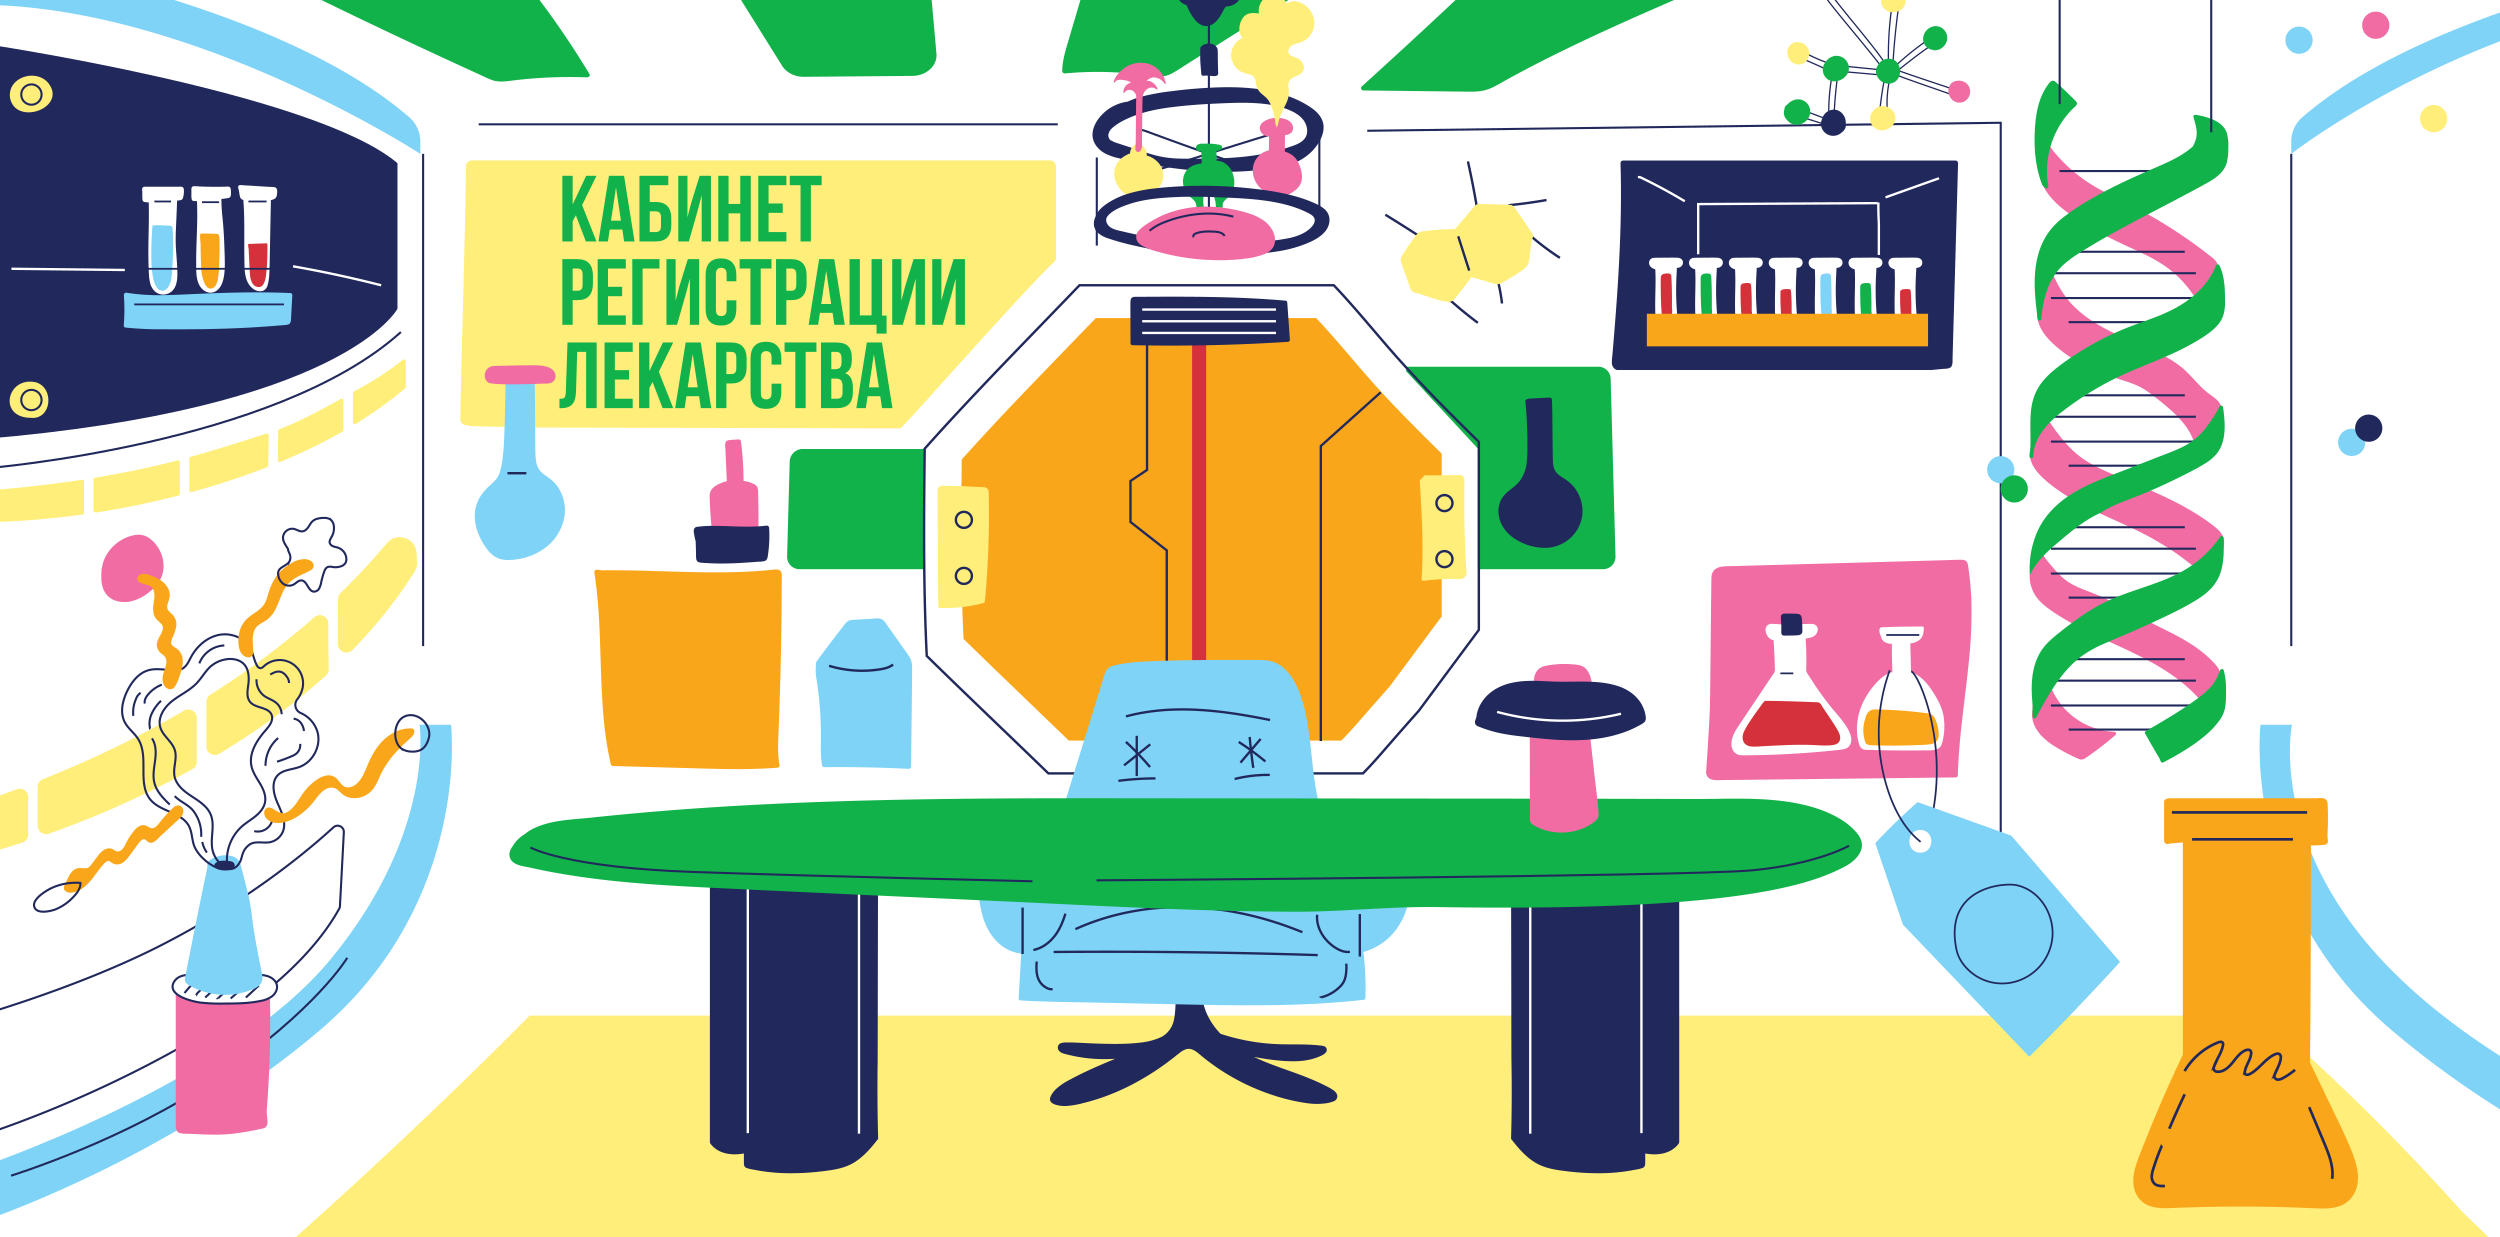 <svg xmlns="http://www.w3.org/2000/svg" width="1920" height="950" fill="none" viewBox="0 0 1920 950">
  <rect x="0" y="0" width="1920" height="950" fill="#808080" stroke="none"/>
  <g clip-path="url(#a)">
    <path fill="#fff" d="M0 0h1920v950H0z"/>
    <path fill="#7ED3F7" d="M1760.25 556.58h-24.17s-15.63 135.32 100.24 234.2c115.87 98.88 256.47 146 256.47 146l86.74-14s-235.36-60.52-351.72-187c-85.57-93.02-67.56-179.2-67.56-179.2Zm326.37-590.35s-215.94 34.82-318.4 123.79a24.52 24.52 0 0 0-6.28 8.348c-1.47 3.2-2.23 6.68-2.24 10.202v9.58s74.29-58.1 187.61-96.27c115.88-39 271-58.16 280.47-58.52l-141.16 2.87Z"/>
    <path stroke="#21285C" stroke-miterlimit="10" stroke-width="1.61" d="M1759.69 118.15v378.07m-709.65-395.79 486.52-6.15v711.53"/>
    <path fill="#12B24B" d="M1227.46 281.63h-147.71l.29 3.58 55 59.36-.07 92.56h96.23a9.521 9.521 0 0 0 3.7-.751 9.563 9.563 0 0 0 3.12-2.129 9.559 9.559 0 0 0 2.04-3.172c.46-1.184.68-2.448.65-3.718l-3.72-136.48a9.5 9.5 0 0 0-9.53-9.25Z"/>
    <path fill="#F06CA3" d="M582.52 404.08v-8.72a878.943 878.943 0 0 0-.29-17.25 8.67 8.67 0 0 0-.69-4.13 7.242 7.242 0 0 0-3.49-2.66 21.976 21.976 0 0 0-7-1.95 243.16 243.16 0 0 0-2-30.39 1.854 1.854 0 0 0-2-1.53l-5.66.42c-1.62.12-3.41.19-4.15 1.91-.62 1.44-.22 3.36-.16 4.87l.27 5.84c.28 6.36.563 12.717.85 19.07a26.235 26.235 0 0 0-5.51 1.9c-2.73 1.29-5.74 3-7 5.92a11.108 11.108 0 0 0-.67 4.75c0 1.89.14 3.77.23 5.66.18 3.72.413 7.437.7 11.15.34 4.313.757 8.613 1.25 12.9a1.844 1.844 0 0 0 1.58 1.54c5.78.453 11.567.723 17.36.81 2.83.05 5.66 0 8.49 0 1.48 0 3 0 4.46-.1a3.286 3.286 0 0 0 3.05-1.86 9.868 9.868 0 0 0 .29-3.68c.07-1.49.08-2.97.09-4.47Z"/>
    <path fill="#FAA61A" d="M599.54 438.73c-1.39-1.76-3.66-1.44-5.63-1.23-4.73.51-9.48.9-14.23 1.21-18.95 1.21-37.94.95-56.91.43s-37.87-1.29-56.81-1.17l-3.53.05a29.84 29.84 0 0 0-4-.43 1.848 1.848 0 0 0-1.49.547 1.823 1.823 0 0 0-.425.694 1.82 1.82 0 0 0-.085.809c3 19.06 3.92 38.35 4.55 57.61.63 19.26 1 38.41 2.94 57.51a262.35 262.35 0 0 0 5.13 32 1.863 1.863 0 0 0 1.58 1.54l49.57 1.37c16.42.45 32.85 1.07 49.28 1 9.24-.06 18.47-.35 27.68-1.08a1.834 1.834 0 0 0 1.54-2c-1.67-9.16-1.06-18.5-.69-27.75.367-9.54.7-19.083 1-28.63.58-19.173.977-38.343 1.19-57.51.1-9.547.16-19.097.18-28.65-.02-1.98.45-4.67-.84-6.32Z"/>
    <path fill="#12B24B" d="M616.49 344.82a9.997 9.997 0 0 0-10 9.73l-2 72.81a9.528 9.528 0 0 0 2.695 6.89 9.504 9.504 0 0 0 6.815 2.88h96.23l-.07-92.31h-93.67ZM452.75 56.94a677.257 677.257 0 0 0-44.54-65 695.765 695.765 0 0 0-25.32-30.89 739.708 739.708 0 0 0-13.4-15 714.587 714.587 0 0 0-6.87-7.37c-2.07-2.19-4.12-4.86-7.73-5.1a24.506 24.506 0 0 0-5.59.69c-1.9.32-3.81.623-5.73.91a347.77 347.77 0 0 1-11.5 1.55c-7.68.92-15.393 1.61-23.14 2.07-15.53 1-31.12 1.09-46.68.65-15.56-.44-31.08-1.45-46.56-2.76-13.95-1.11-28.07-2.48-42.07-1.11a82.177 82.177 0 0 0-20 4.28c-2.66 1-6.62 2.1-7.16 4.9-.54 2.8 2.31 4.75 4.92 5.82 1.48.62 3 1.17 4.52 1.69a1.447 1.447 0 0 0-.36 2.112c.166.212.387.374.64.468a4677.302 4677.302 0 0 0 55.17 27.73 7134.84 7134.84 0 0 0 55.58 27.18 4900.024 4900.024 0 0 0 56 26.56c9.4 4.393 18.813 8.757 28.24 13.09l14 6.43 7 3.2a51.566 51.566 0 0 0 6.78 2.78c5.09 1.49 10.2.56 15.36-.06 5.16-.62 10.58-1.16 15.89-1.56 10.73-.82 21.51-1.16 32.28-1 2.667.04 5.333.107 8 .2 1.56.11 3.06-1.15 2.27-2.46ZM164.56-45.11c6.55 1.91 13.06 3.89 18.62 7.54a25.827 25.827 0 0 1 5.24 4.54c-7.633-3.853-15.253-7.71-22.86-11.57l-1-.51Zm370.81-8.88L600.7 50.58c3.27 5.23 9.71 8.48 16.69 8.42l83.37-.71c10.79-.09 19.24-7.91 18.43-17l-8.93-101.18-174.89 5.9Zm855.25 4.22-82.57-2.46-82.57-2.47-41.66-1.24c0-2.39-3.68-2.65-5.58-1.4-1.13.869-2.18 1.84-3.14 2.9l-3.57 3.43-7.15 6.87a5236.71 5236.71 0 0 1-28.5 27.15c-19 18-38.14 35.867-57.42 53.6-10.9 10-21.84 20-32.83 30-1 1 0 2.85 1.47 2.86l78.43.91c5.91.07 11.78.19 17.33-1.84 5.34-1.95 10.12-5.06 15-7.72a917.839 917.839 0 0 1 31.34-16.43c20.92-10.51 42.26-20.42 63.76-30 21.5-9.58 43.45-19 65.24-28.44 21.79-9.44 43.57-18.87 65.12-28.66l7.9-3.6c1.67-.77 1.71-3.39-.6-3.46Zm-351.38 18.35a189.6 189.6 0 0 0 20.1-14.41c1.56-1.31 3.07-2.67 4.54-4.05.16-.186.28-.406.34-.643s.07-.485.03-.726c-.04-.242-.14-.47-.29-.67a1.542 1.542 0 0 0-.54-.48c-4.76-3.35-11.46-3.31-17.31-3.67-7.16-.454-14.33-.834-21.5-1.14-14.17-.62-28.35-.99-42.55-1.11-28.48-.234-56.937.542-85.37 2.33-15.773.986-31.51 2.292-47.21 3.92.65-2.21 1.31-4.43 2-6.65.28-.94-.82-1.9-1.87-2a2.14 2.14 0 0 0-2.36 1.59l-13.21 44.6c-4.36 14.8-8.723 29.6-13.09 44.4-2.38 8-5 16.15-5.19 24.5a2.007 2.007 0 0 0 .722 1.58 2.005 2.005 0 0 0 1.688.42 265.264 265.264 0 0 1 56.34.77c4.49.54 9 1.46 13.48 1.75a22.393 22.393 0 0 0 12.53-2.75c3.83-2.09 7.4-4.57 11.05-6.88l11.72-7.41 46.69-29.5 46.48-29.36c7.6-4.8 15.23-9.56 22.78-14.41Z"/>
    <path stroke="#21285C" stroke-miterlimit="10" stroke-width="1.61" d="M367.65 95.48h444.72"/>
    <path fill="#FAA61A" d="M1032.71 566.18c5-5.22 9.72-10.69 14.45-16.15 6.67-7.64 13.35-15.233 20.06-22.78l40-53.84v-125c-20.62-20.24-41.09-40.76-60-62.64-10.31-11.9-20.36-24.05-31-35.68-1.8-1.96-3.61-3.903-5.44-5.83H841.62c-34.56 35.95-69.7 71.32-103 108.61-.42 34.69-.71 69.4.13 104.09.28 11.24.69 22.483 1.23 33.73 26.77 26.25 54 52 80.9 78.11h209.22c.9-.87 1.76-1.73 2.61-2.62Z"/>
    <path stroke="#21285C" stroke-miterlimit="10" stroke-width="1.81" d="M880.93 259.14v101.77l-12.72 8.48v31.5l27.86 21.81v141.14"/>
    <path fill="#D5313A" d="M915.54 252.84v304.74c0 6.92 10.78 8.26 10.78 1.29V254.13c0-6.91-10.78-8.26-10.78-1.29Z"/>
    <path fill="#21285C" d="m990.62 260.7-2-28.32c-.05-.67-.52-1.4-1.11-1.45-18-1.59-36-2.39-54.05-2.77-18.05-.38-36.18-.34-54.27-.24-2.55 0-5.1 0-7.65.05-2.15 0-3.37 1.19-3.36 3.87v1a2.627 2.627 0 0 0-.06.5l.14 30.3a1.46 1.46 0 0 0 .907 1.354c.179.073.37.109.563.106a1389.604 1389.604 0 0 0 93.36-1.13c8.773-.4 17.547-.883 26.32-1.45a1.631 1.631 0 0 0 1.21-1.82Z"/>
    <path fill="#FFEE7A" d="M1124.62 377.58c0-3.04.03-6.08.08-9.12 0-.489-.09-.973-.28-1.425a3.514 3.514 0 0 0-.81-1.204 3.603 3.603 0 0 0-1.21-.794c-.46-.18-.94-.268-1.43-.257-9 .2-18 .28-26.94.3l-3.64 3.84c.2 3.63.41 7.26.61 10.88.78 13.8 1.5 27.6 1.51 41.42 0 7.78-.21 15.56-.74 23.33a1.39 1.39 0 0 0 .93 1.437c.2.066.41.088.61.063a169.074 169.074 0 0 1 27.73-1.24c.72.04 1.43-.074 2.1-.336a4.908 4.908 0 0 0 1.77-1.181c.5-.516.89-1.133 1.12-1.81.24-.677.33-1.398.27-2.113-1.55-20.59-1.77-41.22-1.68-61.79Zm-365.31.18a3.65 3.65 0 0 0-3.48-3.55c-5.49-.25-11-.54-16.45-.82-5.19-.26-10.43-.28-15.68-.34a3.653 3.653 0 0 0-3.405 2.26 3.644 3.644 0 0 0-.275 1.41l.42 67.95.13 20.75a1.38 1.38 0 0 0 1.18 1.51 114.672 114.672 0 0 0 33.49-3.79 1.422 1.422 0 0 0 1.16-1.18c2.22-24 3.253-48.06 3.1-72.18-.027-4-.09-8.007-.19-12.02Z"/>
    <path stroke="#21285C" stroke-miterlimit="10" stroke-width="1.86" d="M1049.73 590.9c5.75-6 11.22-12.35 16.69-18.65 7.66-8.827 15.38-17.597 23.17-26.31l46.16-62.18v-144.4c-23.81-23.37-47.45-47.07-69.33-72.34-11.91-13.74-23.52-27.77-35.77-41.19a499.675 499.675 0 0 0-6.27-6.74H829.04c-39.88 41.57-80.42 82.43-118.87 125.49-.49 40.06-.82 80.13.15 120.19.32 12.987.793 25.987 1.42 39 30.92 30.31 62.34 60.08 93.43 90.2h241.6c.99-1.05 1.99-2.05 2.96-3.07Z"/>
    <path stroke="#21285C" stroke-miterlimit="10" stroke-width="1.61" d="M869.45 136.82a6720.697 6720.697 0 0 1 116.15-36.6"/>
    <path stroke="#21285C" stroke-miterlimit="10" stroke-width="1.61" d="M872.82 98.74a65.56 65.56 0 0 1 10.64 3.25c37.86 13.93 71.16 25.79 109.84 37.32"/>
    <path fill="#FFEE7A" d="M1325.78 980.845c-92.69 6.171-185.6 4.803-278.31.228-92.703-4.574-185.229-12.198-277.894-18.837-92.666-6.639-170.889 14.743-263.595 14.311-91.385-.42-197.163-22.811-287.869-8.932-4.381.672-8.741 1.381-13.112 2.089a3644.1 3644.1 0 0 0 21.864-19.33 4042.828 4042.828 0 0 0 51.438-46.63 4190.35 4190.35 0 0 0 50.789-47.627 3693.117 3693.117 0 0 0 50.139-48.624A2973.943 2973.943 0 0 0 406.774 780H1738.17c1.38 1.201 2.78 2.401 4.15 3.602a1631.099 1631.099 0 0 1 50.54 45.946 1703.878 1703.878 0 0 1 48.95 48.335 1739.744 1739.744 0 0 1 47.29 50.677c3.85 4.31 22.08 21.202 25.9 25.548-83.02 21.467-504.45 21.082-589.22 26.737Z"/>
    <path fill="#21285C" d="M1024.01 837.25a47.575 47.575 0 0 0-5.88-3.32c-4.11-2.13-8.35-4-12.65-5.77-14.05-5.72-28.8-9.93-42.52-16.46 5.94 1.11 11.9 2.07 17.91 2.67 10.21 1 21.08 1.43 30.82-2.34 2.13-.82 4.77-1.81 6.34-3.53.39-.37.67-.837.82-1.352.14-.516.15-1.062.01-1.58-.13-.519-.4-.992-.79-1.369a2.978 2.978 0 0 0-1.37-.779 18.085 18.085 0 0 0-3.43-.53c-1.47-.17-2.95-.3-4.42-.4-3-.21-5.91-.3-8.87-.35-5.78-.09-11.57 0-17.35-.18a160.96 160.96 0 0 1-45.26-8c-6.31-6.6-11.15-14.46-13.22-23.57a38.63 38.63 0 0 1-.9-11.79 1.375 1.375 0 0 0-.411-1.118 1.383 1.383 0 0 0-1.129-.382l-16.94 1.26a1.255 1.255 0 0 0-1.055.726 1.258 1.258 0 0 0 .125 1.274c-1.45 7.58-.59 15.42-2.29 23a19.345 19.345 0 0 1-5.37 9.95 27.084 27.084 0 0 1-3.61 2.81 50.162 50.162 0 0 1-15.34 4.42c-11.8 1.54-23.91 1.28-35.77.88-6-.2-12.06-.61-18.1-.8-1.38 0-2.77-.06-4.16 0a14.676 14.676 0 0 0-4.38.49 3.623 3.623 0 0 0-2.389 3.866c.069.544.26 1.065.559 1.524 1.27 2.22 4.06 2.72 6.34 3.3 2.75.7 5.53 1.31 8.32 1.81a116.533 116.533 0 0 0 28.8 1.52c-7.54 3.18-15.09 6.36-22.5 9.85-4.21 2-8.38 4.07-12.46 6.3a48.824 48.824 0 0 0-10 6.66 20.806 20.806 0 0 0-3.75 4.5c-1 1.73-2.07 3.84-.73 5.7 1.12 1.56 3.26 2.19 5 2.63a23.74 23.74 0 0 0 6.56.64 63.553 63.553 0 0 0 13-2.17c4.19-1 8.35-2.2 12.45-3.55a171.186 171.186 0 0 0 24.14-10.11 197.785 197.785 0 0 0 22.31-13.32c3.58-2.46 7.08-5.027 10.5-7.7 1.7-1.33 3.35-2.73 5.07-4a14.675 14.675 0 0 1 5.24-2.86c4.33-1 7.85 2.22 10.91 4.78 3.3 2.753 6.697 5.367 10.19 7.84a167.993 167.993 0 0 0 46 23 146.985 146.985 0 0 0 25.44 5.92c4.57.683 9.22.747 13.81.19a27.29 27.29 0 0 0 6.54-1.59 4.163 4.163 0 0 0 2.11-1.524c.53-.719.81-1.586.81-2.476-.15-2.01-1.62-3.55-3.08-4.59Zm-349.97-22.14c.07-4.9.17-105.75.29-133.23a1.38 1.38 0 0 0 0-.67v-6c0-1.73-2.65-2.06-2.69-.32 0 1.17-.07 2.77-.09 4.73a164.088 164.088 0 0 0-45.49-9.85 218.897 218.897 0 0 0-50.23 2.34c-9.47 1.48-18.85 3.47-28.14 5.83l-.16.06c-.74-.8-2.33-.69-2.33.65v198.51c0 .234.059.464.17.67.045.178.126.345.24.49 6 8 16.43 9.25 25.7 7.56v6.36c0 1.88-.09 3.81 1.9 4.71a28.586 28.586 0 0 0 5.86 1.4 140.661 140.661 0 0 0 26 2.69 195.5 195.5 0 0 0 26.25-1.46c8.23-1 16.76-2.14 24-6.39 7.24-4.25 13.11-10.83 18.29-17.53.043-.061.084-.125.12-.19a1.396 1.396 0 0 0 .68-1.26c-.527-19.7-.65-39.4-.37-59.1Z"/>
    <path stroke="#fff" stroke-miterlimit="10" stroke-width="1.81" d="M574.32 870.26V680.35m85.39 190.32V679.5"/>
    <path fill="#21285C" d="M1160.5 874.19c-.01.252.05.502.17.724.12.222.29.407.51.536l.11.19c5.18 6.7 10.9 13.22 18.3 17.53 7.4 4.31 15.81 5.39 24 6.39a195.615 195.615 0 0 0 26.17 1.48c8.73-.088 17.44-.988 26-2.69 2-.257 3.96-.726 5.86-1.4 2-.9 1.91-2.83 1.91-4.71v-6.36c9.26 1.69 19.68.46 25.7-7.56.11-.145.19-.312.23-.49.12-.204.17-.435.17-.67V678.58c0-1.34-1.58-1.45-2.32-.65l-.17-.06c-9.29-2.36-18.67-4.35-28.14-5.83a218.897 218.897 0 0 0-50.23-2.34 163.988 163.988 0 0 0-45.48 9.85c0-2-.06-3.56-.09-4.73-.05-1.74-2.74-1.41-2.7.32v6c-.06.22-.06.45 0 .67.12 27.48.22 128.33.29 133.23.37 19.747.27 39.463-.29 59.15Z"/>
    <path stroke="#fff" stroke-miterlimit="10" stroke-width="1.81" d="M1260.62 870.26V680.35m-85.39 190.32V679.5"/>
    <path fill="#7ED3F7" d="M1018.15 632.65c-9.4-22.12-9.61-46.55-12.9-70-1.61-11.48-3.87-23.22-8.53-33.9-3.84-8.81-10.12-17.82-19.76-20.72a33.482 33.482 0 0 0-9.18-1.18h-30.42c-13.46 0-26.91.14-40.36.53-6.68.19-13.37.41-20 .8a117.341 117.341 0 0 0-19.6 2.48c-2.63.6-5.47 1.28-7.25 3.5a10.925 10.925 0 0 0-1.73 3.42c-.54 1.65-1 3.33-1.55 5-2 6.467-4 12.94-6 19.42-8.073 26-16.14 52.03-24.2 78.09-.61 2-1.23 4-1.84 6a1.296 1.296 0 0 0-.5 1.61l-.6 1.92c-.51 1.66 2 2.67 2.53 1 .21-.7.43-1.4.65-2.1 12.74-1.07 25.61 1.33 38.22 2.85 13.11 1.57 26.24 3 39.39 4.16a655.9 655.9 0 0 0 78.42 2.7 435.09 435.09 0 0 0 44.16-3.59 1.38 1.38 0 0 0 1.05-1.99Zm69.95 45.86c-1.75.47-3.48 1-5.18 1.62a66.297 66.297 0 0 0-1-11.25c-.29-1.72-3-1.34-2.68.38.68 3.923.98 7.9.92 11.88-7 2.7-13.77 6.11-20.86 8.7-10.32 3.77-21.24 4.7-32.16 4.6-22.64-.2-45.33-2.26-67.86-4.4-22.53-2.14-45.2-4.73-67.82-7-22.62-2.27-45.11-4.24-67.75-5.19a554.752 554.752 0 0 0-67.37 1c-1.16.09-2.33.21-3.49.32a1.496 1.496 0 0 0-1.43.13c-1.22.11-2.44.2-3.66.33-1.74.17-1.35 2.86.39 2.68l2.86-.25c1.15 10.65 2.52 21.61 7.54 31.22 4.57 8.76 11.89 15.85 21.64 18.29 1.36.34 2.74.58 4.11.78l-2 34.43a1.38 1.38 0 0 0 1.19 1.51c17.29 1.13 34.64 1.22 52 1.58l51.49 1.07c34.26.72 68.54 1.68 102.81.75 19.29-.52 38.58-1.68 57.76-3.86.29-.063.55-.219.75-.445.19-.226.3-.508.32-.805.45-11.846-.07-23.71-1.57-35.47a46.128 46.128 0 0 0 20.13-11.46c8.44-8.17 13.47-19.17 15.11-30.73.27-2 .44-4 .53-6 1.85-.67 3.72-1.28 5.62-1.8 1.71-.38 1.34-3.07-.34-2.61Z"/>
    <path stroke="#21285C" stroke-miterlimit="10" stroke-width="1.81" d="M864.72 550.21c35.95-9.71 74.15-4.65 110.65 2.76m-102.34 12.14v30.93m-14.12 3.66a214.03 214.03 0 0 1 28.51-1.86m-24.14-10.04 20.11-16.13m-17.57-.64-1.06-1.24a231.896 231.896 0 0 1 18.46 19.29m76.54-23.11c.667 7.94 1.59 15.85 2.77 23.73m-14.27 8.55a105.22 105.22 0 0 1 26.91-3.11m-7-27.62-15.5 18.2"/>
    <path stroke="#21285C" stroke-miterlimit="10" stroke-width="1.81" d="M951.33 569.83a190.366 190.366 0 0 1 20.48 15M785.35 697.04v35.64m258.99-30.7v32.61m-32.78-32.08c-.92 10.58 6 20.79 15.22 26.05 3 1.72 6.52 3 9.94 2.39m-243.1-1.37c6.41-1.23 12-5.28 16.09-10.4s6.63-11.24 8.51-17.48m-22.05 36.75c-.28 5-.49 10.2 1.86 14.57a13.674 13.674 0 0 0 6.75 6.11 5.689 5.689 0 0 0 3.62.46m206.33 6.35a31.134 31.134 0 0 0 14-7.8 17.102 17.102 0 0 0 3.13-3.89c.98-1.927 1.6-4.019 1.83-6.17.37-2.65.46-5.332.25-8m-224.74-8.97c67.613-.547 135.22.257 202.82 2.41m-186.11-19.94c27.21-12.36 57.4-17.74 87.27-16.88 29.87.86 59.44 7.88 87.06 19.24"/>
    <path fill="#12B24B" d="M1426.74 640.58c-8-10.31-21.7-16.78-33.85-20.46-29.91-9-63-6.36-93.88-6.48-75.68-.3-151.35-.28-227-.36-75.467-.087-150.937-.17-226.41-.25-74.34 0-148.7.28-223 3.13-37.39 1.43-74.76 3.5-112.05 6.5-18.667 1.5-37.293 3.24-55.88 5.22-14.37 1.54-30.12 1.71-43.52 7.75a34.167 34.167 0 0 0-8.17 5 31.342 31.342 0 0 0-4 2.91 25.846 25.846 0 0 0-5.61 6.89 10.881 10.881 0 0 0-2.08 4.86.88.88 0 0 1-.05.15c-.07.245-.07.505 0 .75a7.35 7.35 0 0 0 .44 2.72c2.14 5.76 10.59 6.33 15.65 7.47a471.915 471.915 0 0 0 26.34 5.13c36.05 6 72.59 8.33 109.05 10.11 75.07 3.67 150.17 7 225.25 10.46 75.27 3.49 150.59 7.88 226 8.13 36.83.12 73.59-4.16 110.42-3.57 224.1 3.57 283.87-16.2 312.06-30.9 9.62-4.98 18.44-14.55 10.29-25.16Z"/>
    <path stroke="#21285C" stroke-miterlimit="10" stroke-width="1.61" d="M407.34 650.87s27 15.36 124.56 18.77 261.07 7.17 261.07 7.17m49.15-.71s453.88-3 503.53-7.69c49.65-4.69 74.35-18.83 74.35-18.83M842.34 120.93v67.67M928.43 5.67v157.82"/>
    <path fill="#21285C" d="M952.38-5.78c-1.18-3.75-5.29-6-8.57-7.66a38.001 38.001 0 0 0-24.19-3.47c-4.38.86-9.31 2.45-12.52 5.71a9.452 9.452 0 0 0-2.73 7.62c0 2.4 1.75 4.74 3.67 6a11.672 11.672 0 0 0 3.3 1.54 42.232 42.232 0 0 0 6.28 11.14c2.46 3 6 5.44 10 4.82 4.55-.7 7.62-4.41 9.83-8.14.56-.94 1.1-1.9 1.64-2.85a21.157 21.157 0 0 1 2-3.41c.54-.63 1.92-.58 2.74-.76a16.993 16.993 0 0 0 3.19-1c3.6-1.55 6.65-5.38 5.36-9.54Zm-16.91 59.84c0-1 0-2-.07-3.06-.04-2.247-.087-4.503-.14-6.77a53.824 53.824 0 0 0-.15-6.35c-.21-1.54-1.79-3-3.1-3.65-2.9-1.55-8.22-.77-10 2.23a1.405 1.405 0 0 0-.15 1.08 16.029 16.029 0 0 0-.07 2.18c0 1.94-.05 3.89 0 5.84.13 3.83.53 7.65.84 11.47a1.372 1.372 0 0 0 1.53 1.15c2.033-.18 4.079-.13 6.1.15 1.43.1 4.37.57 5.09-1.1.42-.88.14-2.23.12-3.17Zm71.39 28.57c-11.5-7.84-25.3-12-39-14-14.29-2.1-28.83-1.9-43.2-1A369.511 369.511 0 0 0 899.98 70a173.107 173.107 0 0 0-22.71 4.06 68.313 68.313 0 0 0-11.21 4 33.397 33.397 0 0 0-16.87 7.34c-5 4.17-9.63 10.34-10.11 17.06-.48 6.72 4 12.38 9.78 15.47a42.384 42.384 0 0 0 10.45 3.6c3.9.91 7.83 1.73 11.76 2.52a398.072 398.072 0 0 0 47.47 7 257.215 257.215 0 0 0 47.82-.37 139.727 139.727 0 0 0 23.26-4.1 39.518 39.518 0 0 0 17.81-10.23c4.56-4.69 8.74-11.09 9.08-17.8.39-6.97-4.2-12.2-9.65-15.92Zm-152 26.17a1.411 1.411 0 0 0-.9-.64c-1.87-.42-2.76-2.58-2.76-4.32a5.03 5.03 0 0 1 .22-1.41c.192-.242.298-.541.3-.85a10.725 10.725 0 0 1 2.81-3.56c4-3.46 9-6 13.82-8 9.95-4.24 20.67-6.34 31.36-7.69 12-1.51 24.07-2.34 36.13-2.87 12.06-.53 24.13-1 36.06.45a71.553 71.553 0 0 1 16.88 4.06c4.65 1.79 9.28 4.26 12.32 8.33 2.8 3.73 4 9.45 1.28 13.56-2.83 4.31-8.79 5.91-13.4 7.47-22.19 7.52-46 8.53-69.22 8.56-6 0-12.12.08-18.15-.29a78.568 78.568 0 0 1-18-3.35c-5.93-1.79-11.78-3.82-17.66-5.76l-8.91-2.91c-.69-.28-1.42-.51-2.18-.78Z"/>
    <path fill="#F06CA3" d="M998.82 129.19c-1.22-4-3.18-7.89-6.75-10.31a19.981 19.981 0 0 0-5.3-2.45l.11-12.62a8.51 8.51 0 0 0 4.62-1.74 5.113 5.113 0 0 0 1.54-4.25c-.32-3.65-3.58-5.77-6.83-6.62a20.822 20.822 0 0 0-10.8 0c-3 .86-7.37 3-7.83 6.51-.49 3.78 3.43 7.23 7 7.13 0 3.553-.023 7.103-.07 10.65a15.513 15.513 0 0 0-12 11.93c-1.59 7.29 1.91 14.75 7.82 19a23.243 23.243 0 0 0 9.88 4.11 16.633 16.633 0 0 0 11.61-2.36c3.14-1.92 6.3-4.52 7.49-8.14 1.19-3.62.58-7.34-.49-10.84Z"/>
    <path fill="#FFEE7A" d="M893.32 133.24c-.62-6.86-6.31-12-12.72-13.84a7.798 7.798 0 0 0-2-6.47 6.426 6.426 0 0 0-4.5-2 5.876 5.876 0 0 0-4.49 1.92 8.368 8.368 0 0 0-1.68 4.93c-5.36 2.07-10.28 5.9-11.73 11.69-1.69 6.69 1.42 13.88 6.51 18.26 11.05 9.46 32 .93 30.61-14.49Z"/>
    <path fill="#F06CA3" d="M882.55 49.16a21.74 21.74 0 0 0-20.22 4 25.616 25.616 0 0 0-4.17 4.22 12.992 12.992 0 0 0-2.84 5.57.45.45 0 0 0 .81.33c1.52-2.49 4.7-2.12 7.12-1.74 1.85.3 3.93.64 5.33 2a7.462 7.462 0 0 0-5.83 7.43.453.453 0 0 0 .334.38.448.448 0 0 0 .476-.17c1.47-2.64 5.09-2.76 7.17-.85a6.82 6.82 0 0 1 1.89 3.25c-.1 1.14-.33 35.66-.43 36.8a23.614 23.614 0 0 0-.24 3.85 2.671 2.671 0 0 0 1.25 2.31 2.285 2.285 0 0 0 2.8-.92 7.669 7.669 0 0 0 1-3.62c.15-1.45.3-36.32.55-37.76a9.118 9.118 0 0 1 3.69-6 5.78 5.78 0 0 1 7.09.51c.34.33.83-.17.68-.57a10.258 10.258 0 0 0-4.17-5 6.12 6.12 0 0 0-4.21-1 7.394 7.394 0 0 1 6.24-2.69 10.737 10.737 0 0 1 7.66 4.82.46.46 0 0 0 .8-.36 19.221 19.221 0 0 0-12.78-14.79Z"/>
    <path fill="#12B24B" d="M941.14 125.69a12.55 12.55 0 0 0-6.79-2.23l-.16-6.27c0-.42-.15-.94.3-1.15a4.842 4.842 0 0 1 1.08-.32 5.27 5.27 0 0 0 2.1-.8 2.006 2.006 0 0 0 .891-1.358 2.004 2.004 0 0 0-.411-1.572 2.998 2.998 0 0 0-1.5-.72c-.81-.2-1.64-.35-2.46-.48a40.097 40.097 0 0 0-5.12-.46c-1.69-.06-3.38 0-5.06 0-1.47 0-3.08 0-4.33.9a2.638 2.638 0 0 0-.78 3.61 3.548 3.548 0 0 0 3.74 1.42c.11 3.07.21 6.15.32 9.22-5 .66-10 2.29-12.61 6.84-3.24 5.57-2 12.79 2.22 17.5 1.28 1.43 2.91 2.46 4.21 3.85a7.559 7.559 0 0 1 2.06 5.48.457.457 0 0 0 .39.5c1.58.13 3.16.2 4.75.21a.464.464 0 0 0 .367-.14.467.467 0 0 0 .133-.37 41.627 41.627 0 0 1-.34-6.41 11.001 11.001 0 0 1 1.35-5.48 2.746 2.746 0 0 1 2-1.32 3.379 3.379 0 0 1 2.59 1.07 12.53 12.53 0 0 1 2.7 5.09 20.078 20.078 0 0 1 .94 6.84.458.458 0 0 0 .308.478c.065.022.134.03.202.022l4.6-.17a.453.453 0 0 0 .385-.419.46.46 0 0 0-.035-.201 4.688 4.688 0 0 1 1.15-4.54c1.09-1.33 2.55-2.3 3.76-3.51a13.841 13.841 0 0 0 3.73-8.22c.73-6.11-1.41-13.28-6.68-16.89Z"/>
    <path fill="#FFEE7A" d="M1008.71 12.93a17.838 17.838 0 0 0-8-9.93c-3.26-1.9-7.81-3.09-11.24-.88a5.137 5.137 0 0 0-1.14 1 11.203 11.203 0 0 0-9.45-7c-4.91-.45-9.21 2.7-11.11 7.11a12.67 12.67 0 0 0-.89 7.14c-4.15-.63-8.64-.82-11.69 2.56a14.493 14.493 0 0 0-3.18 11.45 8.53 8.53 0 0 0 2.26 4.66 14.942 14.942 0 0 0-8.65 11.44 14.725 14.725 0 0 0 6.29 13.79 13.995 13.995 0 0 0 3.45 1.74c1.3.43 2.66.69 4 1.09a8.005 8.005 0 0 1 3.38 1.73 7.002 7.002 0 0 1 1.66 4.16c.132 1.41.427 2.799.88 4.14a11.779 11.779 0 0 0 2.09 3.35c1.8 2.12 4.34 3.52 6.08 5.68 4.58 5.64 5.83 17.39 6.5 20.74a.58.58 0 0 0 1.14 0c.13-.62.28-1.25.43-1.87a.465.465 0 0 0 .28-.42v-.66c.48-1.77 1-3.52 1.68-5.24 1-2.56 2.19-5 3.4-7.43a29.462 29.462 0 0 0 2.74-7.18c.51-2.55.06-5-.15-7.53-.19-2.39.25-4.59 2.25-6.07a29.086 29.086 0 0 1 4.9-2.48 8.77 8.77 0 0 0 4.1-3.38 6.13 6.13 0 0 0 .66-2.755 6.13 6.13 0 0 0-.66-2.755 9.561 9.561 0 0 0-4.32-4.43c-1.79-.92-3.91-1.26-5.53-2.51-2-1.51-1.71-3.93-.3-5.72 1.56-2 4-2.67 6.36-3.34a18.375 18.375 0 0 0 6.41-2.94 15.776 15.776 0 0 0 4.06-4.79 16.024 16.024 0 0 0 1.94-6.1c.22-2.144.01-4.311-.63-6.37Z"/>
    <path fill="#21285C" d="M1017.45 160.8a28.597 28.597 0 0 0-7.9-4.76 92.355 92.355 0 0 0-10-3.86c-14-4.52-29-6.51-43.63-7.94a333.194 333.194 0 0 0-45.78-1.3c-7.45.3-14.9.82-22.31 1.65a120.467 120.467 0 0 0-19.33 3.55 62.603 62.603 0 0 0-17.79 7.87c-3.55 2.34-7.72 5.66-9 9.88a11.48 11.48 0 0 0-1.61 5.22c-.38 6.4 5.12 9.95 10.47 11.82a194.872 194.872 0 0 0 20.73 5.72c7.2 1.66 14.46 3.023 21.78 4.09a307.776 307.776 0 0 0 44.47 3.17c14.44 0 29.1-.57 43.38-2.82a100.015 100.015 0 0 0 20.24-5.17c6-2.3 12.76-5.3 16.82-10.51a14.007 14.007 0 0 0 3.08-8.71 10.92 10.92 0 0 0-3.62-7.9Zm-167.38 10.54a5.135 5.135 0 0 1 .13-4.76l.1-.14c.123-.177.264-.341.42-.49.15-.137.269-.304.35-.49.22-.259.454-.506.7-.74 3.79-3.62 9.18-5.78 14.05-7.5 11.1-3.94 23.08-5.11 34.77-5.74 12.63-.68 25.29-.39 37.92.14 11.61.48 23.26 1 34.76 2.71 11.06 1.65 22.32 4.42 32.25 9.7 2 1.07 4.24 2.62 4.21 5.15-.03 2.53-2 4.84-3.79 6.47-4.26 3.82-9.91 5.85-15.41 7.1a145.668 145.668 0 0 1-17.53 2.51c-6.167.62-12.347 1.07-18.54 1.35-12.264.562-24.55.438-36.8-.37a325.686 325.686 0 0 1-36.45-4.46c-6-1.087-12-2.347-18-3.78-4.35-1.06-11.11-1.93-13.14-6.66Z"/>
    <path stroke="#21285C" stroke-miterlimit="10" stroke-width="1.61" d="M1012.38 101.93c.69 2.148.99 4.405.87 6.66v52.23"/>
    <path fill="#F06CA3" d="M977.45 177.31a22.409 22.409 0 0 0-7.38-8.25 39.556 39.556 0 0 0-10-4.85 100.078 100.078 0 0 0-12.22-3.23 103.577 103.577 0 0 0-27.23-2.13 82.367 82.367 0 0 0-24.7 5.29 74.104 74.104 0 0 0-11.3 5.55c-1 .6-10.35 5.87-11.6 9.87a7.358 7.358 0 0 0 .24 5.46 9.526 9.526 0 0 0 4 3.75 52.74 52.74 0 0 0 12.46 4.7 174.878 174.878 0 0 0 13.3 3.14 174.995 174.995 0 0 0 27.27 3.11c9.112.386 18.24-.026 27.28-1.23a59.456 59.456 0 0 0 12.85-3.09c3.39-1.29 6.74-3.4 8.11-7.1 1.37-3.7.55-7.72-1.08-10.99Z"/>
    <path stroke="#21285C" stroke-miterlimit="10" stroke-width="1.61" d="M916.85 182.13a1.39 1.39 0 0 1 0-1.82c.445-.5 1.02-.866 1.66-1.06 4.31-1.62 9-1.59 13.64-1.36a19.13 19.13 0 0 1 4.65.66 6.749 6.749 0 0 1 3.76 2.67m-57.71-3.98c4.27-3.65 9.5-6 14.79-7.83 15.87-5.56 33.34-7.24 49.6-3"/>
    <path fill="#F06CA3" d="M1705.97 312.48a12.708 12.708 0 0 0-4.21-6.09c-2.14-1.89-4.58-3.38-6.8-5.18a73.3 73.3 0 0 1-6.7-6.3c-4.34-4.54-8.45-9.34-13.35-13.3a88.868 88.868 0 0 0-17.29-10.47c-6.29-3.05-12.72-5.79-19.13-8.56-12.16-5.27-24.37-10.72-35.2-18.47a79.6 79.6 0 0 1-13.74-12.29 76.63 76.63 0 0 1-10.68-16.47c-1.47-3-2.83-6-4.18-9a1.435 1.435 0 0 0-1.32-.821 1.448 1.448 0 0 0-1.29.871 106.32 106.32 0 0 0-5.63 32.25 1.33 1.33 0 0 0-1.17.138c-.17.112-.31.261-.41.436-.1.176-.17.373-.18.576-1.08 12.61 9.69 22.75 18.77 29.82 9.79 7.64 21 13.33 32.6 17.71 6.1 2.3 12.36 4.06 18.52 6.15a62.941 62.941 0 0 1 9.22 3.82 63.7 63.7 0 0 1 8.66 5.68c4.87 3.68 9.66 7.52 14.25 11.56a79.566 79.566 0 0 1 11.91 12.71c1.72 2.33 3.2 4.822 4.44 7.44a40.474 40.474 0 0 1 1.5 3.69c.47 1.33.69 2.8 1.27 4.08 1.43 3.16 4.89 2.23 7.44 1.13a17.508 17.508 0 0 0 6.31-4.67 16.799 16.799 0 0 0 3.71-7.45c.72-3.24.54-6.6 1.18-9.86.57-3.11 2.34-5.86 1.5-9.13Zm-139.35-176.71c2.41 9.74 9 17.47 16.54 23.74 8.54 7.07 18.29 12.86 27.94 18.26 10.16 5.69 20.7 10.46 31.25 15.35 10.13 4.69 20 9.94 28.32 17.48 8.89 8 15.89 18 21.55 28.55.1.225.26.419.46.564a1.447 1.447 0 0 0 1.41.156c.22-.098.42-.253.57-.45a45.503 45.503 0 0 0 6.9-18.07c.48-3.2.34-6.41.63-9.62.29-3.21 2.07-6.23.64-9.39-1.24-2.74-3.9-4.58-6.19-6.38-2.61-2.04-5.24-4.04-7.89-6a358.542 358.542 0 0 0-17-11.87 376.353 376.353 0 0 0-34.93-20.42c-12.36-6.36-25.18-11.75-36.54-19.88a122.357 122.357 0 0 1-16.66-14.31c-5-5.21-9.93-10.84-12.74-17.61a1.431 1.431 0 0 0-1.5-.808c-.31.045-.59.187-.81.404-.21.218-.36.5-.4.804a74.289 74.289 0 0 0-.41 28 1.19 1.19 0 0 0-.93.474 1.12 1.12 0 0 0-.22.489c-.04.178-.04.361.01.537Zm132.53 267.41c-19.76-15.13-43-24.76-65.72-34.4-11.72-5-24-9.56-34.44-17-9.83-7.05-17.32-16.73-24.16-26.59-1.68-2.42-3.32-4.86-5-7.31-.75-1.11-2.28-.35-2.51.72l-2.58 11.98-.93 4.28c-.3-.06-.6-.001-.86.163-.25.165-.43.422-.5.717-.55 1.87-1.09 3.74-1.64 5.61-.23.216-.39.5-.45.81 0 .17-.08.34-.11.51a1.58 1.58 0 0 0-.2.36c-4.71 12.37 6.71 22.76 15.41 29.57 9.25 7.24 19.56 13 30.08 18.2 10.52 5.2 21.58 9.91 32.31 15a233.058 233.058 0 0 1 32.48 18.49 212.943 212.943 0 0 1 15.57 11.86c2.16 1.81 4.36 4.33 7.45 3.1a10.804 10.804 0 0 0 3.44-2.62c1.15-1.18 2.27-2.41 3.33-3.68 3.72-4.46 7.75-10 8-16.08.21-6.29-4.36-10.16-8.97-13.69Zm-75.22 158.84a55.146 55.146 0 0 1-32.45-12.242 55.165 55.165 0 0 1-18.73-29.198c-.28-1.1-1.8-1.77-2.55-.64-4.82 7.25-10.06 15.87-8.94 24.72-.07.13-.12.268-.15.41-2.52 11.48 6.19 21.07 15 26.9a135.12 135.12 0 0 0 15.84 8.82c1.41.67 2.83 1.35 4.26 1.95a4.887 4.887 0 0 0 4.33.13 31.094 31.094 0 0 0 3.56-2.36c1.33-.933 2.67-1.88 4-2.84 5.7-4.153 11.21-8.54 16.53-13.16a1.44 1.44 0 0 0 .44-1.467 1.42 1.42 0 0 0-1.14-1.023Zm82.03-41.99c-.33-5.8-4.86-10.32-8.79-14.13-8.09-7.83-17.75-13.66-27.68-18.84-10.4-5.42-21.06-10.28-31.32-16-5.65-3.13-11.25-6.35-17-9.29a178.278 178.278 0 0 0-17.11-7.5c-5.62-2.16-11.3-4.37-16.29-7.79-5.14-3.53-9.18-8.35-13.2-13.06a50.34 50.34 0 0 1-5.53-7.47c-.1-.226-.26-.421-.46-.566-.2-.146-.44-.237-.69-.266a1.434 1.434 0 0 0-1.3.552c-3.26 4.6-5.51 4.37-6.62 9.88-.16.18-.81 4.13-.87 4.41-1.2 5.81 1.26 13.54 4.64 18.28 3.38 4.74 8.24 8.42 13.07 11.7 10.52 7.12 21.87 12.92 33.34 18.34 21.86 10.32 44.63 19.48 63.84 34.49 4.65 3.581 8.99 7.535 13 11.82.94 1 1.86 2.05 2.76 3.11.9 1.06 1.7 2.2 3.05 2.64 2.82.92 5.08-1.8 6.53-3.8 3.42-4.76 6.98-10.36 6.63-16.51Z"/>
    <path stroke="#21285C" stroke-miterlimit="10" stroke-width="1.61" d="M1581.72 131.37h96.19m-96.19 61.98h96.19m-102.78 16.48h111.3m-111.3 19.08h111.3m-97.71 18.5h97.71m-104.71 56.18h96.19m-102.78 16.48h111.3m-111.3 19.08h111.3m-97.71 18.5h97.71m-104.71 47.27h96.19m-102.78 16.48h111.3m-111.3 19.08h111.3m-97.71 18.5h97.71m-104.71 47.27h96.19m-102.78 16.48h111.3m-111.3 19.08h111.3m-97.71 18.5h97.71"/>
    <path fill="#12B24B" d="M1704.52 203.88a1.42 1.42 0 0 0-.53-.613c-.23-.15-.5-.229-.78-.229s-.55.079-.78.229a1.42 1.42 0 0 0-.53.613c-4.64 12.19-14 21.75-24.71 28.85-12.46 8.25-26.73 12.52-40.56 17.79a225.11 225.11 0 0 0-40.8 20.58 180.312 180.312 0 0 0-18.19 13c-5.37 4.47-10.3 9.62-13.5 15.89-6.75 13.26-4.25 28.67-4.82 43 0 .77-.08 1.55-.13 2.32 0 .21 0 .42-.08.63a32.948 32.948 0 0 0-.49 4.43c-.07 1.8 2.67 2.17 2.82.34 0-.44.08-.87.12-1.3.1-.178.16-.376.18-.58.1-.92.17-1.84.23-2.76 2.44-12.88 12.45-22.89 22.66-30.61a242.538 242.538 0 0 1 39.9-24.86c13.29-6.47 27.18-11.57 40.68-17.56a202.757 202.757 0 0 0 19.51-9.75c6.09-3.52 12.48-7.35 17.39-12.45a22.486 22.486 0 0 0 5.42-8.78c1-3.559 1.45-7.254 1.31-10.95-.06-7.37-.19-15-2.29-22.12a32.324 32.324 0 0 0-2.03-5.11Zm-135.56-61.37a6.167 6.167 0 0 0 2.26 2.08c1 .52 2.1-.55 1.93-1.51a67.655 67.655 0 0 1 2.14-32.247 67.712 67.712 0 0 1 16.86-27.573c.87-.84 2.17-1.68 2.72-2.79.81-1.66-.67-2.8-1.72-3.86a444.26 444.26 0 0 0-7.16-7c-2.43-2.29-4.85-4.67-7.44-6.77a2.678 2.678 0 0 0-1.71-.808c-.65-.053-1.3.13-1.82.518a15.19 15.19 0 0 0-2.85 3.5c-6.57 9.47-8.65 21.27-9.34 32.55-.89 14.57.2 29.45 5.52 43.15.05.161.12.311.23.442.1.13.23.239.38.318Zm141.29-40.21c-2.43-7.71-10.76-11.07-18-12.92a49.8 49.8 0 0 0-6.15-1.19c-.71-.09-1.75.5-1.58 1.24 1.72 7.42 5 13.57-.51 23.13-7.28 6.48-16.34 10.82-25.24 14.71-12.55 5.49-25.11 10.9-37.32 17.14s-24.43 13.13-35.42 21.44a57.544 57.544 0 0 0-13.68 13.95 56.105 56.105 0 0 0-7.43 17.35c-3.93 15.7-2 32 0 47.83.05.337.22.646.48.869.25.222.58.345.93.345.34 0 .67-.123.92-.345.26-.223.43-.532.48-.869 1.31-15 5.13-30.51 16.52-41.17 5.89-5.52 12.9-9.72 19.78-13.88 7.44-4.52 15-8.83 22.64-13 15.29-8.42 30.83-16.37 46.27-24.51 7.58-4 15.17-8 22.63-12.2 6.27-3.54 12.51-7.9 14.56-15.2a45.084 45.084 0 0 0 1.2-11.69c.24-3.711-.13-7.436-1.08-11.03Zm-2.28 215.75c-.19-1.79-.42-3.57-.66-5.34-.15-1.13-1.91-1.76-2.54-.64a125.145 125.145 0 0 1-11.11 17.1 50.53 50.53 0 0 1-15.86 13.25c-6.75 3.56-14 6.08-21.14 8.86l-22.83 8.95c-13.94 5.46-28.36 10.42-41.24 18.18-12 7.21-22.26 17.12-28 30a71.652 71.652 0 0 0-5.67 33.37c4.39-9.42 12.28-17.27 20.25-24 10.77-9.05 21.57-18.43 34.45-24.1a68.848 68.848 0 0 1 8.34-4.72c7.91-3.71 16.26-6.48 24.32-9.84 8.06-3.36 16.19-7 24.13-10.92 7.66-3.74 15.41-7.54 22.7-12a35.146 35.146 0 0 0 9-7.36 26.041 26.041 0 0 0 4.87-9.29c2.04-6.9 1.76-14.34.99-21.5Zm-.22 196.59c-.36-1.22-2.22-1-2.63 0-1.7 4.49-3.57 8.68-6.74 12.35a65.678 65.678 0 0 1-10.41 9.29 298.834 298.834 0 0 1-24.92 16.36 513.545 513.545 0 0 1-14.91 8.73c-.34.151-.61.431-.75.779-.14.348-.13.736.01 1.081a626.902 626.902 0 0 0 11.18 19.38l.9 2.22c.15.345.43.616.78.754.35.139.74.134 1.09-.014 11-5.73 21.94-12.09 31.46-20a64.255 64.255 0 0 0 12-12.65c1.7-2.38 2.95-5.046 3.71-7.87a41.645 41.645 0 0 0 1-9.31c.16-7.07.29-14.22-1.77-21.1Zm-28.61-49.37c6.12-3.38 12.38-7 17.49-11.84 4.69-4.436 8-10.13 9.54-16.4 1.6-6.31 1.77-12.85 1.65-19.32 0-1.6-.08-3.21-.13-4.82a1.467 1.467 0 0 0-1.07-1.151 1.436 1.436 0 0 0-.82.04c-.27.092-.5.259-.67.481a86.77 86.77 0 0 1-29.51 26.74c-12.11 6.66-25.41 10.69-38.41 15.23a197.746 197.746 0 0 0-19.25 7.63 137.985 137.985 0 0 0-18.79 10.88c-6.1 4.14-12 8.63-17.74 13.2-5.37 4.24-10.69 8.81-14.29 14.69-7.66 12.51-7.43 27.63-6 41.71a50.156 50.156 0 0 0 0 8.13c.12 1.57 2.13 1.44 2.73.32 6.11-11.35 12.33-22.78 20.49-32.84a80.044 80.044 0 0 1 13.49-13.37 91.21 91.21 0 0 1 18.55-10.42c6.91-3.06 13.92-5.9 20.84-8.93 7.12-3.12 14.2-6.333 21.24-9.64 6.97-3.29 13.93-6.59 20.66-10.32Z"/>
    <path stroke="#21285C" stroke-miterlimit="10" stroke-width="1.61" d="M1581.81 79.97V-48.29m116.41 149.87v-165.2"/>
    <path stroke="#21285C" stroke-miterlimit="10" stroke-width="1.81" d="m1060.39 301.28-46 41.27V569.1"/>
    <path stroke="#21285C" stroke-miterlimit="10" stroke-width="1.86" d="M1134.36 159.84c-2-12-4.33-23.95-7-35.85m31.15 33.64a378.8 378.8 0 0 0 29.21-4m-12.55 27.19a192.628 192.628 0 0 0 22.85 17.21m-134.05-33.1a1228.98 1228.98 0 0 1 26.22 16.55m59.56 31.85c1.76 6.48 3.03 13.082 3.8 19.75m-41.15-3.72a297 297 0 0 0 22.58 18.55"/>
    <path fill="#FFEE7A" d="M1177.27 180.14c-3.94-6.1-8.02-12.1-12.23-18a24.802 24.802 0 0 0-2.89-3.85c-1.06-1-2.3-1-3.7-1.08-3.6-.11-7.2-.19-10.8-.29-3.6-.1-7.2-.25-10.81-.29a5.164 5.164 0 0 0-3.51.89c-1.1 1.023-2.1 2.14-3 3.34l-12.84 15.06c-4.56 0-9.12.18-13.67.55-2.55.2-5.09.46-7.62.78-2.08.26-4.85.23-6.66 1.45-1.65 1.11-2.76 3.11-3.93 4.67-1.59 2.15-3.15 4.34-4.67 6.55-1.37 2-2.72 4-4 6.11-1.18 1.87-1.59 3.22-.88 5.37 1.68 5.07 3.58 10.08 5.37 15.11.74 2.08 1.22 4.7 2.5 6.52 1.28 1.82 3.66 1.92 5.55 2.49 4.78 1.42 9.43 3.24 14.23 4.58a55.74 55.74 0 0 0 6.61 1.48c2.15.33 4.09.54 5.78-1a56.954 56.954 0 0 0 4.89-5.84c1.84-2.29 3.64-4.62 5.42-7 1.23-1.63 2.44-3.29 3.65-4.94.71.2 1.43.36 2.11.56l5.88 1.73c3.51 1 7 2.16 10.54 3.08 3 .77 5.48-1.37 8-2.77 3-1.7 6-3.45 8.85-5.37 2.48-1.66 5.42-3.41 7.27-5.8 2-2.63 1.94-6.75 2.38-9.9l.81-5.85c.3-2.11.37-4.5 1.44-6.39.19-.291.29-.636.28-.986-.01-.35-.14-.687-.35-.964Z"/>
    <path stroke="#21285C" stroke-miterlimit="10" stroke-width="1.86" d="m1119.91 181.48 8.44 26.35"/>
    <path stroke="#fff" stroke-miterlimit="10" stroke-width="1.81" d="M877.23 255.7h102.76m-102.76-8.98h102.76m-102.76-8.98h102.76"/>
    <path fill="#F06CA3" d="M1227.62 623.48c-.5-7.15-1.44-14.27-2.25-21.38l-2.73-24c-.45-4-.86-7.91-1.35-11.85a47.904 47.904 0 0 0-2.48-11.09 1.866 1.866 0 0 0-.58-.731 1.828 1.828 0 0 0-.87-.339l-38.89-1.76c-.47-.041-.94.1-1.31.393-.37.294-.62.718-.69 1.187-.2 1.34-.36 2.67-.49 4-.31.103-.58.295-.78.551-.2.256-.32.565-.34.889l.09 43.41c0 7.24.02 14.477.05 21.71v5.16a4.205 4.205 0 0 0 2.12 3.64 37.668 37.668 0 0 0 7.48 3.63 43.752 43.752 0 0 0 32.42-1.28 41.146 41.146 0 0 0 7-4.11 9.31 9.31 0 0 0 3-3.13c.65-1.546.86-3.243.6-4.9Zm-7.87-107.46a10.38 10.38 0 0 0-4.57-4.44 21.508 21.508 0 0 0-6.52-1.28 72.234 72.234 0 0 0-14.48 0c-2.29.208-4.57.542-6.82 1a11.598 11.598 0 0 0-5.81 2.67c-3.71 3.57-3.77 8.78-3.63 13.57.03.312.15.608.34.854.2.247.45.432.75.536.14.191.33.345.55.45.21.104.45.155.69.15l38.12 1.17c.33.016.66-.059.96-.218.29-.159.53-.395.7-.682a1.758 1.758 0 0 0 1.97-.779c.13-.216.21-.459.24-.711.58-4.26-.3-8.59-2.49-12.29Z"/>
    <path fill="#21285C" d="M1263.96 550.96c-.2-2.23-.71-4.419-1.54-6.5-3.42-9-11.31-14.85-20.13-17.66-10.19-3.24-21-3.41-31.55-3.31-5.39.05-10.79.15-16.18 0-5.39-.15-11-.58-16.55-.61-9.74-.06-19.88 1-28.56 5.82-7.85 4.37-14.12 11.92-15.47 21.12-.06.39-.09.78-.13 1.17-.29.651-.55 1.319-.76 2a3.76 3.76 0 0 0-.32 1.781c.03.61.22 1.203.53 1.729.32.422.74.764 1.21 1 .25.233.56.383.9.43.3.13.61.24.91.36a96.852 96.852 0 0 0 15.19 4.67 163.275 163.275 0 0 0 16.31 2.51c5.54.65 11.08 1.29 16.64 1.82 20.84 2 42.33 2.31 62.36-4.73a79.84 79.84 0 0 0 13.54-6.2 9.22 9.22 0 0 0 2.76-2 4.682 4.682 0 0 0 .84-3.4Z"/>
    <path stroke="#21285C" stroke-miterlimit="10" stroke-width="1.61" d="M324.95 118.15v378.07"/>
    <path fill="#FFEE7A" d="M357.82 127.92c-.17 43.1-3.74 150.8-4.28 193.9a4.558 4.558 0 0 0 3.24 4.46c5 1.41 14.72 1.18 21.34 1.35l29.46.74h.68l281.54.62a4.692 4.692 0 0 0 3.39-1.47c19.92-21.16 95-106.34 116.29-126.26a4.654 4.654 0 0 0 1.48-3.41v-70a4.668 4.668 0 0 0-4.67-4.67H362.48a4.665 4.665 0 0 0-3.324 1.393 4.657 4.657 0 0 0-1.336 3.347Z"/>
    <path fill="#21285C" d="M590.69 405.22a1.83 1.83 0 0 0-2.05-1.53c-8.8 1.1-17.67.82-26.52.52-4.4-.16-8.8-.31-13.21-.31a89.441 89.441 0 0 0-13.4.68 2.998 2.998 0 0 0-2.43 1.53 6.12 6.12 0 0 0-.1 3.37c.28 2.082.711 4.141 1.29 6.16l.14 4.37.14 4.67a31.047 31.047 0 0 0 .19 4.82 3.12 3.12 0 0 0 2.79 2.51c1.62.26 3.32.31 5 .42 3.34.22 6.68.33 10 .35 6.72.05 13.43-.24 20.13-.67 3.28-.21 6.55-.46 9.83-.71 1.595.022 3.186-.15 4.74-.51 1.5-.51 2.08-1.78 2.35-3.26a101.28 101.28 0 0 0 1.11-22.41Zm619.55-29.23a27.74 27.74 0 0 0-7.31-7.38c-2.82-1.95-6.12-3.55-8.17-6.41-2.27-3.17-2.11-7.57-2.22-11.29-.14-4.6-.29-32.52-.43-37.12l-.21-6.91c0-1-1.16-1.58-2-1.54l-15.68.8a1.61 1.61 0 0 0-.93.32l-.32.05c-.47.076-.89.333-1.18.716-.28.382-.41.861-.35 1.334 1.24 8.68 2.52 40.9.64 49.59a29.697 29.697 0 0 1-4.14 10.11c-2.16 3.24-5.08 5.51-8.12 7.87-3.04 2.36-5.71 4.91-7.32 8.41a19.977 19.977 0 0 0-1.55 10.49c.8 7.48 5.37 13.83 11.43 18.08a43.313 43.313 0 0 0 22.37 7.62 29.156 29.156 0 0 0 20.55-6.87 28.775 28.775 0 0 0 9.86-17.74c.84-7.084-.9-14.234-4.92-20.13Zm28.89-112.84c.85-10.24 1.67-20.49 2.4-30.74 1.45-20.35 2.58-40.72 3.09-61.12.25-10.18.33-20.367.24-30.56-.05-5.1-.16-10.197-.31-15.29-.01-.279.03-.557.13-.818.1-.261.25-.5.45-.701a2 2 0 0 1 .68-.472c.25-.11.53-.168.81-.169h255.11c.28-.001.55.053.81.16.25.108.49.265.68.464a2.102 2.102 0 0 1 .58 1.506l-1.62 57.51c-.59 20.567-1.17 41.13-1.75 61.69l-.87 30.73c-.06 2.07.31 4.79-1.18 6.44-1.49 1.65-4.37 1.35-6.33 1.54l-8.74.85h-241.15c-.28.006-.55-.048-.81-.16a7.023 7.023 0 0 1-1.16-.65 6.092 6.092 0 0 1-1.8-2.395 6.03 6.03 0 0 1-.46-2.965c0-2.41.36-4.82.56-7.22.2-2.4.43-5.09.64-7.63Z"/>
    <path fill="#F06CA3" d="M1513.97 460.34c-.27-7.497-.94-14.974-2-22.4a39.445 39.445 0 0 0-.88-5.29c-.52-1.79-2.24-2.77-4.78-2.75-5.29 0-10.6.28-15.89.43l-64 1.78-64.26 1.79-32 .89c-4.38.12-9.58-.18-12.83 2.34-2.7 2.1-3 5.13-3 7.84-.18 15.4-.35 30.803-.5 46.21l-.49 46c-.16 14.9-2.79 52.29-3 54.93a5.756 5.756 0 0 0 2.48 5.72c2.81 1.83 7.17 1.3 10.63 1.26l24.59-.28 98.34-1.12 55.45-.63c.84 0 1.77-.72 1.79-1.32.38-15.12 1.84-30.2 3.58-45.26 1.74-15.06 3.71-30 5.13-45a343.631 343.631 0 0 0 1.64-45.14Z"/>
    <path stroke="#fff" stroke-miterlimit="10" stroke-width="1.81" d="M1149.77 546.74a192.102 192.102 0 0 0 95.15 1.43"/>
    <path fill="#7ED3F7" d="M698.87 505.24a86.465 86.465 0 0 0-5-7.34l-10.65-15.13-2.6-3.64a11.378 11.378 0 0 0-2.82-3.2c-2.37-1.55-5.57-.89-8.23-.74l-9.07.53-4.42.26a12.33 12.33 0 0 0-4 .64 8.792 8.792 0 0 0-3.44 3 316.716 316.716 0 0 0-3.02 3.96c-2.12 2.667-4.22 5.37-6.3 8.11-3.18 4.15-6.3 8.35-9.4 12.56a14.942 14.942 0 0 0-1.16 1.58c-.57.78-1.15 1.56-1.71 2.34-.56.78-.41 3.37-.49 4.1a35.306 35.306 0 0 0 .5 9.11c.46 3.06.91 6.12 1.29 9.2a277.733 277.733 0 0 1 2.09 36.69c-.06 6.8-.28 13.65.89 20.37a1.83 1.83 0 0 0 1.58 1.54c16.8-.16 33.6.06 50.4.66 4.793.18 9.587.387 14.38.62a1.837 1.837 0 0 0 2-1.58c.27-25.1.64-50.2.82-75.31 0-2.92-.17-5.72-1.64-8.33Z"/>
    <path stroke="#21285C" stroke-miterlimit="10" stroke-width="1.86" d="M636.74 511.35a87.724 87.724 0 0 0 38.74 2.76c3.69-.57 7.49-1.44 10.42-3.74"/>
    <path fill="#fff" d="M1421.62 566.19c-.7-3.93-3-7.49-5.25-10.69-2.47-3.51-5.3-6.73-8.08-10a221.112 221.112 0 0 1-16.41-22.42c-1.27-1.94-2.56-3.86-3.79-5.82a5.362 5.362 0 0 1-.91-2.71c0-1.17 0-2.35.06-3.51.1-4.973.04-9.94-.19-14.9-.08-1.92-.2-3.83-.33-5.75 2.6-.5 5.5-.68 7.43-2.61 1.72-1.72 2.71-4.85 1-7a4.906 4.906 0 0 0-1.81-1.271 4.897 4.897 0 0 0-2.19-.339c-1.94 0-3.87.06-5.81.1l-11.55.19-5.28.08-2.44-.14c-1.67-.1-3.35-.26-5-.27a5.238 5.238 0 0 0-3.9 1.26c-2 2-1.2 5.54.07 7.71a6.869 6.869 0 0 0 4.85 3.6c.31 4.5.58 9 .76 13.52.1 2.46.18 4.91.24 7.37a6.826 6.826 0 0 1-1.8 5.92l-16.56 24.77c-2.75 4.1-5.49 8.203-8.23 12.31-2.39 3.57-5 7.23-6.14 11.43-1 3.53-1 7.87 1.67 10.73a7.596 7.596 0 0 0 2.5 1.697c.94.393 1.95.595 2.97.593 2.31.1 4.65 0 7 0a695.865 695.865 0 0 0 59-3.21c2.37-.233 4.73-.477 7.1-.73 2.27-.102 4.52-.465 6.71-1.08 3.65-1.29 4.93-5.14 4.31-8.83Z"/>
    <path fill="#D5313A" d="M1410.74 559.8c-3.43-5.73-7.3-11.23-11-16.82-.77-1.17-1.5-2.9-2.89-3.43a6.714 6.714 0 0 0-2.1-.23l-2.65-.12c-3.4-.14-6.8-.267-10.2-.38-6.87-.233-13.74-.403-20.61-.51l-5.1-.07a1.677 1.677 0 0 0-1.54.84c-.76.779-1.43 1.641-2 2.57-.97 1.3-1.93 2.607-2.88 3.92-1.9 2.62-3.76 5.28-5.53 8a64.744 64.744 0 0 0-4.85 8.29c-1.2 2.65-1.62 5.83 0 8.41 1.46 2.34 4.21 3.08 6.82 3.13 3.2.05 6.43-.24 9.62-.4 3.45-.17 6.9-.36 10.35-.52 6.82-.32 13.65-.56 20.48-.47 3.37.05 6.72.2 10.09.38 3.31.247 6.63.223 9.94-.07 2.84-.31 5.82-1.17 6.44-4.35.6-2.84-.98-5.82-2.39-8.17Z"/>
    <path fill="#21285C" d="M1384.2 483.08c0-2.18-.12-4.35-.28-6.53-.16-2.18-.26-4.45-2.7-5-.99-.161-2-.238-3-.23-1.11-.05-2.22-.08-3.32-.09h-4a3.23 3.23 0 0 0-1.59.23c-.5.21-.93.544-1.27.97-.69 1.06 0 6.59 0 8.06v4.72c-.05.592.02 1.188.21 1.75.57 1.22 1.77 1.23 2.93 1.2l3.24-.07c2.12 0 4.26 0 6.37-.24a3.74 3.74 0 0 0 2.85-1.22c.8-.95.57-2.39.56-3.55Z"/>
    <path fill="#fff" d="M1492.49 549.09c-1.39-6.74-4.82-12.79-8.53-18.5-3.51-5.4-7.82-10.51-13.71-13.39-.83-.391-1.68-.725-2.56-1l-.61-22a14.31 14.31 0 0 0 7.18-2.8c2.82-2.36 3.16-5.92 3.21-9.37 0-.37-.22-.84-.66-.85-6.27 0-12.53.05-18.8.15-3.19.07-6.38.17-9.58.28l-2.25.09c-.63-.05-1.26.05-1.84.29-.92.5-1 1.64-.94 2.57a7.708 7.708 0 0 0 1 3.63c.25 1.524.95 2.94 2 4.07 1.7 1.68 4.16 2.12 6.56 2.28 0 7.22.13 14.437.39 21.65-4.57 1.09-8.54 4.26-11.78 7.68a59.45 59.45 0 0 0-10.91 15.89 48.168 48.168 0 0 0-4.54 19.64c-.04 3.509.36 7.01 1.19 10.42.66 2.69 1.59 5.54 4.74 5.93 1.9.168 3.8.242 5.7.22l5.68.15c3.79.08 7.59.15 11.38.19 7.58.093 15.17.093 22.76 0 3 0 6.26.21 9.2-.65a6.954 6.954 0 0 0 3.24-1.92 8.411 8.411 0 0 0 1.7-3.84c1.78-6.796 2.05-13.9.78-20.81Z"/>
    <path fill="#FAA61A" d="M1488.72 561.19c-.32-2.68-.99-5.306-2-7.81-.86-2.12-1.92-4.41-4.28-5.13-1.31-.33-2.65-.547-4-.65-1.61-.22-3.23-.41-4.85-.6-3-.35-6-.65-9-.92-6.12-.527-12.25-.89-18.4-1.09-1.74 0-3.49-.1-5.23-.12a9.723 9.723 0 0 0-4.07.59c-2.28 1-3.53 3.35-4.15 5.65-1 3.77-3.13 9-.25 18.77.72 2.42 3.51 2.45 5.69 2.52 3 .09 6 .16 9 .19 6.1.08 12.2.04 18.3-.12 3-.08 6-.19 9-.32 2.72.001 5.44-.2 8.13-.6a7.739 7.739 0 0 0 5.13-2.94c1.48-2.16 1.28-4.97.98-7.42Z"/>
    <path stroke="#21285C" stroke-miterlimit="10" stroke-width="1.35" d="M1367.31 517.15h9.97m71.38-29.49H1474"/>
    <path fill="#fff" d="M1292.22 200.16c-.84-1.87-3-2.26-4.84-2.28-5.74-.07-11.48.07-17.22.1-.16.007-.31.052-.45.13-.76.084-1.48.41-2.04.931-.56.52-.95 1.206-1.09 1.959-.59 3.1 2 5.22 4.67 5.85.57 9.87-.16 19.76-.05 29.65 0 2.56.12 5.11.29 7.67.06 2.199.35 4.385.88 6.52a6.38 6.38 0 0 0 3.24 4.22c1.72.71 3.86.17 5.5-.54a11.845 11.845 0 0 0 6.67-7.67c.43-2.147.49-4.352.18-6.52-.2-2.57-.36-5.15-.47-7.72-.23-5.08-.27-10.16-.14-15.24.06-2.58.18-5.16.33-7.73l.12-1.82c0-.36-.09-1.54.13-1.82s.69-.14 1-.2c.48-.089.95-.251 1.38-.48a3.93 3.93 0 0 0 1.95-2.127c.35-.931.34-1.962-.04-2.883Z"/>
    <path fill="#D5313A" d="M1284.05 236.63c.1-8.22 0-16.45-.48-24.65a2.051 2.051 0 0 0-.44-1.164 2.024 2.024 0 0 0-1.05-.676 10.51 10.51 0 0 0-4.22.19c-.67.139-1.27.504-1.71 1.033-.43.53-.67 1.192-.68 1.877-.06 6-.1 22.3 1.1 31 .04.351.18.684.39.965.22.281.5.5.83.635 5.08 1.93 7.14-4.4 6.29-8.91a1.511 1.511 0 0 1-.03-.3Z"/>
    <path fill="#fff" d="M1322.86 200.16c-.85-1.87-3-2.26-4.85-2.28-5.73-.07-11.48.07-17.21.1a.996.996 0 0 0-.46.13c-.76.086-1.48.413-2.04.932-.56.52-.94 1.206-1.09 1.958-.58 3.1 2 5.22 4.68 5.85.56 9.87-.16 19.76 0 29.65 0 2.56.11 5.11.29 7.67.06 2.199.35 4.385.88 6.52a6.38 6.38 0 0 0 3.24 4.22c1.72.71 3.86.17 5.49-.54a11.847 11.847 0 0 0 4.2-3.085c1.16-1.326 2-2.892 2.48-4.585.43-2.147.49-4.352.18-6.52-.2-2.57-.36-5.15-.48-7.72-.22-5.08-.26-10.16-.13-15.24.06-2.58.17-5.157.33-7.73 0-.61.07-1.22.11-1.82 0-.36-.08-1.54.14-1.82.22-.28.69-.14 1-.2.48-.087.94-.249 1.37-.48a3.92 3.92 0 0 0 1.92-2.137c.35-.929.33-1.956-.05-2.873Z"/>
    <path fill="#12B24B" d="M1314.68 236.63c.1-8.22 0-16.45-.47-24.65a2.051 2.051 0 0 0-.44-1.164 2.024 2.024 0 0 0-1.05-.676 10.51 10.51 0 0 0-4.22.19c-.67.139-1.27.504-1.71 1.033-.43.53-.67 1.192-.68 1.877-.06 6-.1 22.3 1.1 31 .04.353.17.688.39.971.21.282.5.499.83.629 5.08 1.93 7.14-4.4 6.28-8.91a1.511 1.511 0 0 1-.03-.3Z"/>
    <path fill="#fff" d="M1353.5 200.16c-.85-1.87-3-2.26-4.85-2.28-5.74-.07-11.48.07-17.22.1-.16.007-.31.052-.45.13-.76.086-1.48.413-2.04.932-.56.52-.94 1.206-1.09 1.958-.59 3.1 2 5.22 4.67 5.85.57 9.87-.15 19.76 0 29.65 0 2.56.11 5.11.29 7.67.05 2.198.35 4.384.87 6.52.2.897.6 1.739 1.16 2.468a6.285 6.285 0 0 0 2.09 1.752c1.72.71 3.85.17 5.49-.54a11.817 11.817 0 0 0 4.2-3.083 11.86 11.86 0 0 0 2.47-4.587c.44-2.147.5-4.353.18-6.52a221.98 221.98 0 0 1-.28-30.69l.12-1.82c0-.36-.09-1.54.13-1.82s.69-.14 1-.2c.48-.091.94-.252 1.37-.48a3.93 3.93 0 0 0 1.89-5.01Z"/>
    <path fill="#D5313A" d="M1345.32 238.58c.1-6.55 0-13.11-.47-19.66a1.753 1.753 0 0 0-.5-.98 1.746 1.746 0 0 0-.99-.48 13.255 13.255 0 0 0-4.23.15c-.61.046-1.18.304-1.61.728-.44.424-.71.988-.77 1.592-.06 4.79-.1 17.78 1.09 24.76.06.304.21.584.43.809.21.224.49.384.79.461 5.08 1.54 7.14-3.5 6.29-7.1a1.319 1.319 0 0 1-.03-.28Z"/>
    <path fill="#fff" d="M1384.13 200.16c-.84-1.87-3-2.26-4.84-2.28-5.74-.07-11.48.07-17.22.1-.16.007-.31.052-.45.13-.76.084-1.48.41-2.04.931-.56.52-.95 1.206-1.09 1.959-.59 3.1 2 5.22 4.67 5.85.57 9.87-.16 19.76 0 29.65 0 2.56.12 5.11.29 7.67.06 2.199.35 4.385.88 6.52a6.38 6.38 0 0 0 3.24 4.22c1.72.71 3.86.17 5.5-.54a11.845 11.845 0 0 0 6.67-7.67c.43-2.147.49-4.352.18-6.52-.2-2.57-.36-5.15-.47-7.72-.23-5.08-.28-10.16-.14-15.24.06-2.58.18-5.16.33-7.73l.12-1.82c0-.36-.09-1.54.13-1.82s.69-.14 1-.2c.48-.089.95-.251 1.38-.48a3.93 3.93 0 0 0 1.92-2.139c.34-.93.32-1.956-.06-2.871Z"/>
    <path fill="#D5313A" d="M1375.96 239.81a156.83 156.83 0 0 0-.48-16.51 1.606 1.606 0 0 0-1.49-1.23 15.528 15.528 0 0 0-4.22.13c-1.38.19-2.37 1-2.39 1.94-.06 4-.1 14.94 1.1 20.8.08.274.24.52.46.709.21.189.48.314.76.361 5.08 1.29 7.14-2.95 6.29-6a.673.673 0 0 1-.03-.2Z"/>
    <path fill="#fff" d="M1414.77 200.16c-.84-1.87-3-2.26-4.85-2.28-5.73-.07-11.48.07-17.21.1a.996.996 0 0 0-.46.13c-.76.086-1.48.413-2.04.932-.56.52-.94 1.206-1.09 1.958-.58 3.1 2 5.22 4.68 5.85.56 9.87-.16 19.76 0 29.65 0 2.56.11 5.11.29 7.67.06 2.199.35 4.385.88 6.52a6.38 6.38 0 0 0 3.24 4.22c1.72.71 3.86.17 5.5-.54a11.978 11.978 0 0 0 4.2-3.087 11.978 11.978 0 0 0 2.47-4.583c.43-2.147.49-4.352.18-6.52-.2-2.57-.36-5.15-.48-7.72-.22-5.08-.26-10.16-.13-15.24.06-2.58.17-5.157.33-7.73 0-.61.07-1.22.11-1.82 0-.36-.08-1.54.14-1.82.22-.28.69-.14 1-.2.48-.087.94-.249 1.37-.48a3.92 3.92 0 0 0 1.92-2.137c.35-.929.33-1.956-.05-2.873Z"/>
    <path fill="#7ED3F7" d="M1406.62 236.63c.1-8.22 0-16.45-.47-24.65a2.051 2.051 0 0 0-.44-1.164 2.024 2.024 0 0 0-1.05-.676 10.51 10.51 0 0 0-4.22.19c-.67.139-1.27.504-1.71 1.033-.43.53-.67 1.192-.68 1.877-.06 6-.1 22.3 1.1 31 .04.351.18.684.39.965.22.281.5.5.83.635 5.08 1.93 7.14-4.4 6.28-8.91a1.511 1.511 0 0 1-.03-.3Z"/>
    <path fill="#fff" d="M1445.41 200.16c-.85-1.87-3-2.26-4.85-2.28-5.74-.07-11.48.07-17.22.1-.16.007-.31.052-.45.13-.76.086-1.48.413-2.04.932-.56.52-.94 1.206-1.09 1.958-.59 3.1 1.95 5.22 4.68 5.85.56 9.87-.16 19.76 0 29.65 0 2.56.11 5.11.29 7.67.05 2.198.35 4.384.87 6.52.2.897.6 1.739 1.16 2.468a6.285 6.285 0 0 0 2.09 1.752c1.72.71 3.85.17 5.49-.54a11.817 11.817 0 0 0 4.2-3.083 11.86 11.86 0 0 0 2.47-4.587c.44-2.147.5-4.353.18-6.52a221.98 221.98 0 0 1-.28-30.69l.12-1.82c0-.36-.09-1.54.13-1.82s.69-.14 1-.2c.48-.091.94-.252 1.37-.48a3.88 3.88 0 0 0 1.92-2.136c.35-.929.34-1.956-.04-2.874Z"/>
    <path fill="#12B24B" d="M1437.23 238.58c.1-6.55 0-13.11-.47-19.66a1.753 1.753 0 0 0-.5-.98 1.746 1.746 0 0 0-.99-.48 13.255 13.255 0 0 0-4.23.15c-.61.046-1.18.304-1.61.728-.44.424-.71.988-.77 1.592-.06 4.79-.1 17.78 1.09 24.76.06.304.21.584.43.809.21.224.49.384.79.461 5.08 1.54 7.14-3.5 6.29-7.1a1.319 1.319 0 0 1-.03-.28Z"/>
    <path fill="#fff" d="M1476.04 200.16c-.84-1.87-3-2.26-4.84-2.28-5.74-.07-11.48.07-17.22.1-.16.007-.31.052-.45.13-.76.084-1.48.41-2.04.931-.56.52-.95 1.206-1.09 1.959-.59 3.1 2 5.22 4.67 5.85.57 9.87-.16 19.76 0 29.65 0 2.56.12 5.11.29 7.67.06 2.199.35 4.385.88 6.52a6.38 6.38 0 0 0 3.24 4.22c1.72.71 3.86.17 5.5-.54a11.845 11.845 0 0 0 6.67-7.67c.43-2.147.49-4.352.18-6.52-.2-2.57-.36-5.15-.47-7.72-.23-5.08-.28-10.16-.14-15.24.06-2.58.18-5.16.33-7.73l.12-1.82c0-.36-.09-1.54.13-1.82s.69-.14 1-.2c.48-.089.95-.251 1.38-.48a3.93 3.93 0 0 0 1.92-2.139c.34-.93.32-1.956-.06-2.871Z"/>
    <path fill="#D5313A" d="M1467.87 239.81a156.83 156.83 0 0 0-.48-16.51c-.08-.338-.27-.64-.53-.862-.27-.222-.6-.351-.95-.368a15.614 15.614 0 0 0-4.23.13c-1.38.19-2.37 1-2.39 1.94-.06 4-.1 14.94 1.1 20.8.08.274.24.52.46.709.21.189.48.314.76.361 5.08 1.29 7.14-2.95 6.29-6a.673.673 0 0 1-.03-.2Z"/>
    <path fill="#FAA61A" d="M1480.74 240.97h-215.95V266h215.95v-25.03Z"/>
    <path stroke="#21285C" stroke-miterlimit="10" stroke-width="1.86" d="M740.27 405.39a6.14 6.14 0 1 0 0-12.28 6.14 6.14 0 0 0 0 12.28Zm0 43.03a6.14 6.14 0 1 0 0-12.28 6.14 6.14 0 0 0 0 12.28Zm369.08-55.9a6.14 6.14 0 1 0-.001-12.281 6.14 6.14 0 0 0 .001 12.281Zm0 43.03a6.14 6.14 0 1 0-.001-12.281 6.14 6.14 0 0 0 .001 12.281Z"/>
    <path stroke="#21285C" stroke-miterlimit="10" stroke-width="1.61" d="M-27.86 783.49s81.62-22.26 148.93-56.18c69.37-35 116.58-75 135-91.9a4.773 4.773 0 0 1 5.266-.813 4.762 4.762 0 0 1 2.734 4.573l-3 56.76a4.933 4.933 0 0 1-.68 2.22c-4.26 7-25.69 48.72-99.49 93.22C46.27 860.49-57 884.72-57 884.72"/>
    <path fill="#FFEE7A" d="M12.84 606.16a980.708 980.708 0 0 1-38.57 13.42 12.94 12.94 0 0 0-8.94 12.71l.14 4.34.27 8.75a12.993 12.993 0 0 0 5.244 9.943 13.006 13.006 0 0 0 11.036 2.137 716.33 716.33 0 0 0 35.09-10.32 6.518 6.518 0 0 0 4.51-6.21v-28.66a6.522 6.522 0 0 0-8.78-6.11Zm115.83-53.14a797.82 797.82 0 0 1-77.17 37.75 860.04 860.04 0 0 1-18.48 7.61 6.523 6.523 0 0 0-4.12 6.06v29.65a6.525 6.525 0 0 0 2.762 5.34 6.512 6.512 0 0 0 5.958.81 690.276 690.276 0 0 0 22.9-8.53 728.997 728.997 0 0 0 87.26-41 6.524 6.524 0 0 0 3.35-5.71v-33.59a6.516 6.516 0 0 0-6.57-6.528 6.514 6.514 0 0 0-3.27.908 746.137 746.137 0 0 1-12.62 7.23ZM252.15 479a6.52 6.52 0 0 0-10.84-4.92 595.668 595.668 0 0 1-40.84 32.89 635.424 635.424 0 0 1-39 26.56 6.542 6.542 0 0 0-3 5.52v34.23a6.52 6.52 0 0 0 9.87 5.61 556.995 556.995 0 0 0 60.8-42.1 467.008 467.008 0 0 0 21.18-18 6.532 6.532 0 0 0 2.15-4.93c-.22-11.6-.34-23.23-.32-34.86Zm68.1-47.7c-.11-2.13-.2-4.26-.3-6.39-.51-11.81-15.27-16.75-22.87-7.7a513.13 513.13 0 0 1-32 34.73 233.446 233.446 0 0 1-3.44 3.35 6.589 6.589 0 0 0-2 4.58c-.22 11.6-.23 23.21-.14 34.81a6.533 6.533 0 0 0 4.099 6.017 6.53 6.53 0 0 0 7.121-1.517 390.494 390.494 0 0 0 22.54-25.21 345.064 345.064 0 0 0 25.11-34.89 12.89 12.89 0 0 0 1.92-7.51l-.04-.27Z"/>
    <path fill="#7ED3F7" d="M322.23 556.58h24.17s15.63 135.32-100.24 234.2c-115.87 98.88-256.46 146-256.46 146l-9.77-38.65s194.8-64.44 274.75-162.33c79.95-97.89 67.55-179.22 67.55-179.22Z"/>
    <path stroke="#21285C" stroke-miterlimit="10" stroke-width="1.61" d="M8.47 902.92s88.05-27.16 157.94-75.12c77.09-52.89 100.29-92.22 100.29-92.22"/>
    <path fill="#F06CA3" d="M78.19 442.3c-1.56-13.41 8.73-27.17 23.1-30.89a18.796 18.796 0 0 1 6.91-.66c4.29.54 7.9 3.23 10.59 6.28 7.2 8.15 9.19 20.18 3.61 29.29a33.075 33.075 0 0 1-7.81 8.4 34.34 34.34 0 0 1-14.77 7.27c-5.56 1-11.76.07-16-3.37-6.63-5.45-6.4-14.76-5.66-22.82M204.8 853.65a866.227 866.227 0 0 0 2.73-71.24c0-7.453-.12-14.903-.36-22.35a1.364 1.364 0 0 0-1.18-1.16c-9-1.1-18.07-1.57-27.13-1.82-9.06-.25-18.07-.51-27.09-.39-5.19.07-10.38.31-15.54.88a2.497 2.497 0 0 0-1.26 1.9v105.57c-.002.199.035.396.11.58.13 1.78.68 3.52 2.43 4.39 1.345.496 2.779.708 4.21.62l5 .2c6.56.26 13.13.64 19.7.6a131.532 131.532 0 0 0 19.12-1.63c3.18-.49 6.34-1.07 9.49-1.69 1.58-.31 3.15-.64 4.73-1 1.35-.29 3-.42 4.07-1.29 2.43-1.88 1.43-6 1.25-8.6l-.28-3.57Z"/>
    <path fill="#fff" stroke="#21285C" stroke-miterlimit="10" stroke-width="1.61" d="M133.62 754.1a10.491 10.491 0 0 1 6-4.55 28.419 28.419 0 0 1 7.58-1.1c5.94-.27 11.88-.25 17.82-.24 10.79 0 21.58 0 32.36.42 3.16.12 6.39.28 9.32 1.49 2.93 1.21 5.52 3.68 6 6.81.48 3.13-1.29 6.31-3.81 8.25a21.232 21.232 0 0 1-8.77 3.53c-8.75 1.86-17.76 2-26.7 2a139.054 139.054 0 0 1-19.25-.71c-6.55-.83-26.43-5.5-20.55-15.9Z"/>
    <path stroke="#21285C" stroke-miterlimit="10" stroke-width="1.61" d="M141.7 762.66a86.93 86.93 0 0 1 8.88-9.61m.16 11.22a4.996 4.996 0 0 1 1.61-2.27l8.69-8.31m-3.42 12.39c4.447-4.2 9.073-8.2 13.88-12m-3.88 12.5a146.914 146.914 0 0 1 13-11.28m-3.46 11.52 12.26-10.78m-.6 10.06 10-9.2"/>
    <path fill="#7ED3F7" d="M201.35 748.76c-.39-2.42-.9-4.83-1.38-7.24-2-10-4-20-5.48-30.15-.7-4.93-1.22-9.87-2-14.79-.79-5.09-1.93-10.1-3.19-15.09s-2.53-9.83-3.82-14.74a18.64 18.64 0 0 0-2.22-5.72 8.873 8.873 0 0 0-4.84-3.45 20.356 20.356 0 0 0-12.76.67 13.279 13.279 0 0 0-5.36 3.15 5.745 5.745 0 0 0-1 4.43 5874.4 5874.4 0 0 0-12 58.74c-1.02 5.147-2.037 10.297-3.05 15.45l-1.47 7.51c-.41 2.11-1.41 4.76-.24 6.78 1 1.71 3.06 2.62 4.75 3.51a51.621 51.621 0 0 0 5.73 2.59 55.666 55.666 0 0 0 37.49.71c3.5-1.19 8-2.69 10-6.06a9.063 9.063 0 0 0 .84-6.3Z"/>
    <path fill="#21285C" d="M169.88 661.09a25.768 25.768 0 0 1 6.44.24c.685.049 1.36.201 2 .45a3.357 3.357 0 0 1 1.96 2.932 3.363 3.363 0 0 1-1.74 3.068 6.718 6.718 0 0 1-2.71.59c-3.25.23-7.38.42-10-1.88-3.43-2.91 1.43-5.06 4.05-5.4Z"/>
    <path stroke="#21285C" stroke-miterlimit="10" stroke-width="1.61" d="M168.53 667.1c-8-2.42-17.58-10.85-19.89-18.94-1.28-4.52-1.32-9.45-3.49-13.63-5.59-10.75-21.64-11-29.48-20.23-10.53-12.38-.92-33.11-9.62-46.84-2.89-4.56-7.55-7.84-10.11-12.6-4-7.49-1.87-16.86 1.93-24.47 3.39-6.79 8.52-13.33 15.78-15.54 6.42-1.95 13.31-.2 20-.13a13.195 13.195 0 0 0 6.46-1.22c3.28-1.78 4.82-5.56 6.59-8.85 4.49-8.37 12.32-15.29 21.65-17.08 9.33-1.79 20 2.43 24.22 10.93 2.07 4.14 2.59 8.93 5 13a3.46 3.46 0 0 0 1.48 1.38c1.65.75 2.75-.4 3.78-1.34a17.906 17.906 0 0 1 20.836-2.309 17.907 17.907 0 0 1 8.754 19.049 22.342 22.342 0 0 1-4.26 9 6.806 6.806 0 0 0 .3 8.496 6.805 6.805 0 0 0 2.44 1.804 22.993 22.993 0 0 1 13.14 15.38c2.45 10.59-4 22.49-14.27 26.15-5.56 2-12.23 2-16.37 6.19-5.25 5.35-3.39 14.26-.39 21.13 3 6.87 6.87 14.35 4.52 21.47a13.602 13.602 0 0 1-10.42 8.95c-5.28.89-11.38-1.27-15.66 1.94-3.68 2.76-4.86 5.68-6 10.15-1.14 4.47-4.92 9.42-9.29 8"/>
    <path stroke="#21285C" stroke-miterlimit="10" stroke-width="1.61" d="M170.62 664.37a20.154 20.154 0 0 1-7.34-11.3c-2.13-9 2.1-19-1.49-27.55-2.65-6.34-8.93-10.24-14.66-14s-11.71-8.49-13.07-15.23c-1.33-6.57 2.14-13.54.26-20-1.95-6.72-9.14-10.88-11.16-17.58-2.26-7.49 2.8-15.32 8.92-20.19 6.12-4.87 13.53-8.13 18.94-13.78 4.08-4.26 6.86-9.72 11.41-13.46a23.513 23.513 0 0 1 10-4.7c5.23-1.13 11.27-.38 14.94 3.51 3.67 3.89 4.06 10.1 3.35 15.54-.6 4.61-1.6 9.85 1.35 13.45 4.19 5.11 14.12 3.77 16.52 9.93 1.66 4.27-1.79 8.66-4.81 12.1-6.76 7.72-12.92 17.66-10.58 27.65 1.13 4.83 4.12 9 6.62 13.25s4.61 9.18 3.72 14.06c-.77 4.26-3.73 7.8-7.06 10.56-3.33 2.76-7.11 5-10.39 7.78a34.86 34.86 0 0 0-11.61 30m-72.1-114.6a26.275 26.275 0 0 1 2.31-13.59 8 8 0 0 1 3.36-4.06m3.17 8.16c-.56-2.39.77-4.82 2.33-6.72a26.057 26.057 0 0 1 10.77-7.79m28.77-16.32a21.635 21.635 0 0 1 19.19-13.77"/>
    <path stroke="#21285C" stroke-miterlimit="10" stroke-width="1.61" d="M197.03 521.67a14.855 14.855 0 0 0 6.08 12.91c2.87 2 6.44 3 9.11 5.29a11.842 11.842 0 0 1 4.09 8.65m-8.76-30.47c2.32-1.32 4.89-2.68 7.52-2.2 2.26.42 4.06 2.16 5.34 4.08a7.722 7.722 0 0 1 1.55 4.6m3.51 27.38a8.476 8.476 0 0 1 5.62 3.32 12.458 12.458 0 0 1 2.35 6.2m-2.89 9.86a8.646 8.646 0 0 1-3.34 7.77 14.494 14.494 0 0 1-2.78 1.55 118.363 118.363 0 0 1-11.7 4.38m.89-18.17a27.887 27.887 0 0 0-9.69 21.3m-8.67 50.18a11.417 11.417 0 0 0 9.58-1.951 11.422 11.422 0 0 0 4.56-8.649m-92.71-60.64c3.29 4.86 3.17 11.22 2.43 17-.74 5.78-2 11.8-.46 17.47 1.73 6.57 6.81 11.63 11.69 16.36m-15.11-58.24a18.208 18.208 0 0 1 1.38-11.77 32.65 32.65 0 0 1 7.07-9.69m10.5 73.23c4 4.22 9.91 6.3 13.74 10.68a22.015 22.015 0 0 1 2.56 3.71 29.207 29.207 0 0 1 4 16.87m.88 3.9a20.884 20.884 0 0 0 3.54 8.19"/>
    <path fill="#FAA61A" d="M240.83 433.88a5.001 5.001 0 0 0-2.8-3.47c-2.65-1.4-5.78-1.12-8.57-.35a17.578 17.578 0 0 0-7 3.4 31.097 31.097 0 0 0-9.47 8.18c-3.57 4.57-5.66 9.77-7.25 15.3-.83 2.9-1.73 5.85-3.62 8.26a28.01 28.01 0 0 1-6.33 5.39 43.818 43.818 0 0 0-6.4 4.95 20.725 20.725 0 0 0-4.58 7 25 25 0 0 0-1.73 8.67 21.332 21.332 0 0 0 1.28 8.72c1.1 2.59 3.46 4.87 6.4 4.91a3.319 3.319 0 0 0 3.15-1.68c.71-1.33.52-3 .48-4.45-.16-6-1.53-13.7 3.57-18.15 2.16-1.89 4.88-3 7.17-4.66a21.739 21.739 0 0 0 5.62-6.49c3.5-5.94 4.89-12.92 8.72-18.66 3.83-5.74 10.25-8.64 16.45-11.3.278-.105.509-.308.65-.57a10.63 10.63 0 0 0 2.8-1.39 3.719 3.719 0 0 0 1.46-3.61ZM138.3 500.77a12.38 12.38 0 0 0-3.84-3.47c-1.33-.86-2.9-1.79-3-3.55-.12-2.06 1.19-4.33 1.94-6.19a27.647 27.647 0 0 0 1.86-6 10.866 10.866 0 0 0-3.23-10c-1.15-1.09-2.61-2.14-3.26-3.63-.81-1.86-.06-3.94.52-5.76a16.613 16.613 0 0 0 1.05-5.7 11.705 11.705 0 0 0-1.63-5.3c-2-3.49-5.31-5.82-8.91-7.51a47.872 47.872 0 0 0-5.77-2.31 9.9 9.9 0 0 0-5.05-.53 4.36 4.36 0 0 0-3.51 3.23c-.29 1.81 1.18 3.07 2.7 3.68 2.68 1.07 5.63 1.52 8.2 2.78.532.66.975 1.386 1.32 2.16 1.84 4.08.35 8.61 0 12.84-.3 3.7.15 7.64 2.83 10.44 1.17 1.23 2.61 2.21 3.66 3.55 1.33 1.72 1 3.8.26 5.7-1.51 3.73-4.65 7-3.91 11.34a8.391 8.391 0 0 0 2.8 4.89c1.41 1.26 3.16 2.17 3.93 4 1.61 3.86-.81 8.13-1.8 11.83-.91 3.36-1.07 7.46 1.45 10.21 1.27 1.38 3.24 2.36 5.12 1.68 1.88-.68 2.86-2.69 3.7-4.33a39.225 39.225 0 0 0 2.33-6 65.444 65.444 0 0 0 1.82-6.43c.83-3.92.74-8.17-1.58-11.62Zm2.24 120.59a3.999 3.999 0 0 0-3.86-2.79c-2.22.08-3.88 1.93-5.35 3.38a118.07 118.07 0 0 0-4.78 5c-1.53 1.69-3 3.58-4.44 5.39-1.12 1.39-2.48 3-4.24 3.57-2 .64-3.57-.83-5.26-1.61a6.204 6.204 0 0 0-5.67.21 15.238 15.238 0 0 0-4.45 4.13 50.366 50.366 0 0 0-4 5.77c-1.15 2-2 4-3.22 6-1 1.67-2.5 3.36-4.61 3.53-2.11.17-3.36-1.83-5.24-2.25a7.747 7.747 0 0 0-5.66 1.11 17.138 17.138 0 0 0-4.5 4.45c-1.54 2-3.07 4-4.61 6.05-1.3 1.7-2.45 3.44-4.78 3.55-2.33.11-4.35-.55-6.52 0-4 1.06-6.09 5.18-7.71 8.63-.32.7-.62 1.4-.91 2.11-.29.71-.87 1.67-1.26 2.53a3.939 3.939 0 0 0-.35 2 1.399 1.399 0 0 0 .66 1.64c.282.401.643.742 1.06 1 3.19 1.92 7.73.28 10.67-1.37 7.87-4.41 11.77-12.69 17.62-19.16 1.21-1.32 3.1-3.68 5.11-2.71.87.41 1.61 1.08 2.46 1.54a6.353 6.353 0 0 0 3 .82c4.64.1 7.6-3.75 10.08-7.13l4.64-6.28c1.3-1.77 2.51-3.82 4.27-5.18a2.831 2.831 0 0 1 2.23-.77c.84.18 1.48 1 2.1 1.51a4.192 4.192 0 0 0 5.12.62c2-1.22 3.75-3.24 5.49-4.85l5.57-5.15 5.58-5.16a31.394 31.394 0 0 0 4.84-4.87 5.847 5.847 0 0 0 .92-5.26Zm177.22-61.07a1.333 1.333 0 0 0-1.08-.8c-10-.73-19.18 4.8-25.36 12.35a59.56 59.56 0 0 0-7.78 12.89c-1.95 4.24-3.42 8.75-5.9 12.71-2.29 3.65-5.9 7.34-10.53 7.29-4.83-.06-6.26-5.41-9.74-7.78-4.1-2.8-9.21-1.19-13.07 1.2a41.764 41.764 0 0 0-10.88 10.16c-3.35 4.4-5.8 9.64-10 13.33a15.37 15.37 0 0 1-5.22 3 14.205 14.205 0 0 1-7.12-2.57c-2.11-1.47-5.34-3.16-7.32-.49-1.45 2-.86 4.84.55 6.63a10.483 10.483 0 0 0 6.59 3.63c5.55 1 11.44-1.2 16.18-3.94a49.703 49.703 0 0 0 13.65-12c3.63-4.5 7.4-10.82 13.92-11 3.39-.08 5.32 2.32 7.6 4.42a14.192 14.192 0 0 0 6.77 3.4 18.194 18.194 0 0 0 14.37-3.62c5-3.84 6.88-10 9.56-15.43a70.677 70.677 0 0 1 11-15.76c2.21-2.46 4.55-4.81 7-7.08 1.167-1.107 2.353-2.2 3.56-3.28a14.087 14.087 0 0 0 3-3.3 4.131 4.131 0 0 0 .25-3.96Z"/>
    <path stroke="#21285C" stroke-miterlimit="10" stroke-width="1.61" d="M221.2 421.66c-1.66-2.81-3.88-5.57-3.86-8.83a7.169 7.169 0 0 1 8.33-6.65c2.3.51 4.4 2.2 6.73 1.89 1.88-.25 3.35-1.75 4.42-3.31 1.07-1.56 1.93-3.32 3.36-4.56 1.88-1.63 4.47-2.16 6.95-2.38 2.48-.22 5.4-.1 7.25 1.67a7.399 7.399 0 0 1 2 4.48 13.329 13.329 0 0 1-1.55 8.12c-.83 1.52-2 3.12-1.62 4.81a4.214 4.214 0 0 0 2.71 2.68c1.25.49 2.61.66 3.88 1.11a9.545 9.545 0 0 1 6.2 8.46 6.057 6.057 0 0 1-.73 3.27 6.638 6.638 0 0 1-4 2.68 13.275 13.275 0 0 1-5.64.4 7.999 7.999 0 0 0-3.72-.12c-1.71.58-2.54 2.47-3.12 4.18a74.896 74.896 0 0 0-2.09 7.53 15.622 15.622 0 0 1-1.55 4.8 4.65 4.65 0 0 1-4.11 2.49c-4.49-.33-5.11-8.42-9.61-8.61-2.36-.1-4 2.17-6.14 3.27a7.544 7.544 0 0 1-7.72-.7 9.991 9.991 0 0 1-3.91-6.89 5.269 5.269 0 0 1 .55-3.5c1.85-2.91 6.16-3.66 8-6.65a6.676 6.676 0 0 0 .78-3.71c-.04-2.01-1.79-4.16-1.79-5.93ZM38.86 682.37a44.45 44.45 0 0 1 22.88-4.29c.22 4-2.38 7.6-5.14 10.51a39.282 39.282 0 0 1-13.85 9.76c-4.05 1.58-15.64 4.23-16.58-2.77-.72-5.37 8.77-11.21 12.69-13.21Zm269.57-107.38a13.903 13.903 0 0 0 7.63 2.21 13.61 13.61 0 0 0 7.14-1.29c3.32-1.79 5.15-5.48 6.13-9.12 2.64-9.8-8.61-21-18.6-16.55-8.49 3.79-9.68 19.44-2.3 24.75Z"/>
    <path fill="#7ED3F7" d="M-4.13-33.77s216 34.82 318.4 123.79a24.565 24.565 0 0 1 8.53 18.56v9.58S156.62 10.12-2.67 3.96l-1.46-37.73Z"/>
    <path fill="#21285C" d="M-13.59 33.44s255 37.58 318.85 91.89v111.81s-40.64 77.37-320.45 100.21"/>
    <path stroke="#21285C" stroke-miterlimit="10" stroke-width="1.61" d="M-11 359.69s222.77-17.86 318.87-104.67"/>
    <path fill="#FFEE7A" d="M37.43 64.18c-9.41-12.07-31.95-5-29.73 11 4.22 21.84 43.76 7.89 29.73-11Zm-9.81 229.45C5.38 288.58-2 320.71 23.55 320.88c16.16 1.75 18.5-23.05 4.07-27.25Z"/>
    <path stroke="#21285C" stroke-miterlimit="10" stroke-width="1.61" d="M24.13 80.41a7.79 7.79 0 1 0 0-15.58 7.79 7.79 0 0 0 0 15.58Zm0 234.6a7.79 7.79 0 1 0 0-15.58 7.79 7.79 0 0 0 0 15.58Z"/>
    <path fill="#FFEE7A" d="M64.52 369.75a1.328 1.328 0 0 0-.969-1.287 1.344 1.344 0 0 0-.571-.033l-6.51 1c-23.77 3.42-47.66 5.87-71.59 7.81a1.35 1.35 0 0 0-1.19 1.65 145.626 145.626 0 0 1 2 20.94 1.338 1.338 0 0 0 1.36 1.31h2.24a649.335 649.335 0 0 0 74.11-6 1.36 1.36 0 0 0 1.16-1.34l-.04-24.05Zm68.48-15.3c-19.82 5.06-39.89 9.11-60.09 12.41a1.33 1.33 0 0 0-1.12 1.32v24.18l1.55 1.33a650.33 650.33 0 0 0 63.78-13.11 1.357 1.357 0 0 0 1-1.31v-24.43a1.345 1.345 0 0 0-1.082-1.311 1.33 1.33 0 0 0-.608.021c-1.13.3-2.28.61-3.43.9Zm12.4-2.29v24.47a1.342 1.342 0 0 0 1.7 1.29c2.2-.6 4.4-1.213 6.6-1.84 17.39-5 34.6-10.7 51.46-17.27a1.36 1.36 0 0 0 .86-1.24c.08-7.76.193-15.52.34-23.28a1.335 1.335 0 0 0-.541-1.099 1.33 1.33 0 0 0-1.209-.191c-19.32 6.23-38.67 12.44-58.23 17.87a1.326 1.326 0 0 0-.98 1.29Zm68.29-21.35c-.14 7.573-.26 15.14-.36 22.7a1.349 1.349 0 0 0 1.86 1.26c3.12-1.29 6.23-2.6 9.32-4a416.078 416.078 0 0 0 38.55-19.29 1.362 1.362 0 0 0 .68-1.18v-22.81a1.338 1.338 0 0 0-2-1.17c-15.28 8.55-31.21 17.26-47.18 23.26a1.325 1.325 0 0 0-.87 1.23Zm63.59-33.14-5.58 3.08a1.343 1.343 0 0 0-.69 1.18v22.53a1.34 1.34 0 0 0 2 1.15 347.797 347.797 0 0 0 14.59-9.45 300.767 300.767 0 0 0 23.54-17.92 1.343 1.343 0 0 0 .48-1v-19.93a1.336 1.336 0 0 0-.781-1.175 1.344 1.344 0 0 0-1.399.175 225.857 225.857 0 0 1-32.16 21.36Z"/>
    <path fill="#fff" d="M140.41 143.83c-.92-.69-2.41-.4-3.47-.4h-24.79c-1.14 0-2.48-.19-2.86 1.16a5.994 5.994 0 0 0 0 2.73v2.47c0 .82 0 1.51.07 2.26-.04.674.031 1.349.21 2 .41 1 1.49 1.13 2.47 1.23.73.08 1.46.12 2.2.13.25 9.7 0 19.4-.2 29.09-.1 5.85-.16 11.7 0 17.54.07 3 .18 6 .38 9a32.013 32.013 0 0 0 1 6.75c1.18 4.13 4 7.61 8.41 8.3a9.924 9.924 0 0 0 10.5-5.51c2.24-4.44 1.95-10 1.77-14.79-.21-5.88-.89-11.74-1.1-17.62-.25-6.76.18-13.53.46-20.28l.57-13.88a12.055 12.055 0 0 0 3-.4c1.25-.41 1.53-1.55 1.79-2.71.278-1.278.422-2.582.43-3.89.02-1.05.11-2.43-.84-3.18Zm36.92 2.75c0-1-.07-2.33-1-2.94-.93-.61-2.43-.27-3.47-.24-1.67 0-3.34.07-5 .08-3.027 0-6.053-.027-9.08-.08-1.67-.05-3.35-.1-5-.17s-3.3-.29-4.92-.24a1.74 1.74 0 0 0-1.67 1.22.69.69 0 0 0-.19.45v.41c-.03.369-.03.741 0 1.11v2.77a17.416 17.416 0 0 0 .24 4.21 1.82 1.82 0 0 0 2 1.24h2c.53 10.23.1 20.48-.25 30.71-.2 5.6-.36 11.2-.32 16.8 0 4.87-.16 10.08 1.4 14.76 1.29 3.88 4.42 7.49 8.66 8.06 4.41.59 7.92-2.74 9.55-6.53 2-4.67 2.34-10.07 2.37-15.09 0-5.36-.22-10.74-.43-16.1-.24-6.17-.6-12.33-1.19-18.47a144.734 144.734 0 0 1-1-15.71l1.13-.14c1.39-.19 2.8-.34 4.17-.61a2.127 2.127 0 0 0 1.91-1.83c.183-1.215.213-2.448.09-3.67Zm33.69-2.77a24.42 24.42 0 0 0-3.82-.28l-4.63-.29-8.87-.54-5-.31-2.32-.14a10.4 10.4 0 0 0-2.23-.09c-1.64.28-1.38 2.07-.77 3.71l.4 2.23c.118 1.291.4 2.561.84 3.78a3.15 3.15 0 0 0 2.26 1.67c.78 9.83.76 19.7.73 29.56 0 5.33 0 10.66.07 16 .1 4.86 0 10 1.37 14.66 1.12 3.81 3.5 7.45 7.21 9.14a7.788 7.788 0 0 0 5.57.49 5.99 5.99 0 0 0 2.349-1.669 5.993 5.993 0 0 0 1.301-2.571c1.41-4.68 1.45-9.9 1.57-14.75.13-5.43.22-10.86.32-16.29l.69-34.53h.24a7.55 7.55 0 0 0 2.94-1.13 4.127 4.127 0 0 0 1.44-2.93c.23-1.88.75-5.19-1.66-5.72Z"/>
    <path fill="#7ED3F7" d="M132.93 185.67c0-2.32-.073-4.653-.22-7-.07-1.21-.1-2.46-.26-3.66a1.54 1.54 0 0 0-1.1-1.47 16.996 16.996 0 0 0-3.27-.29 92.688 92.688 0 0 0-9.9-.18.557.557 0 0 0-.23.06h-.11a.74.74 0 0 0-.8.68c-.53 8.43-1 16.88-.8 25.34a97.425 97.425 0 0 0 1 12.42c.53 3.35 1.44 7 3.59 9.62a5.236 5.236 0 0 0 3.71 2.13 5.099 5.099 0 0 0 3.84-1.85c2.35-2.63 3.25-6.61 3.54-10.15.7-8.49 1.1-17.11 1.01-25.65Z"/>
    <path fill="#FAA61A" d="M168.62 185.78a16.27 16.27 0 0 0-.54-5.16c-.31-.82-1-.94-1.8-1-1.1-.07-2.2-.11-3.3-.15-2.26-.08-4.53-.12-6.79-.12-.65 0-1.7-.19-2.21.35s-.34 1.51-.33 2.2c.041 1.706.178 3.409.41 5.1 0 6 .16 12 .43 18a35.25 35.25 0 0 0 1.84 10.68c.9 2.41 2.64 6.37 5.83 5.92 3.19-.45 4.53-4 5.1-6.69a72.073 72.073 0 0 0 1.01-11.33c.19-4 .37-8 .39-12 .01-1.94-.04-3.87-.04-5.8Z"/>
    <path fill="#D5313A" d="M205.38 187.73a.805.805 0 0 0-.237-.648.808.808 0 0 0-.653-.222l-13.3.47a.791.791 0 0 0-.67.88c.14 1.08.3 2.15.47 3.22.187 4.06.38 8.127.58 12.2.12 2.49.17 5 .45 7.48a16.64 16.64 0 0 0 1.7 6.27c1.85 3.24 6.36 4.55 8.58.92a16.432 16.432 0 0 0 1.88-6.13c.38-2.5.61-5 .78-7.55.37-5.62.47-11.26.42-16.89Z"/>
    <path stroke="#21285C" stroke-miterlimit="10" stroke-width="1.39" d="M118.56 154.74h12.8m23.77.54h13.15m22.52-.54h13.93m-105.27 51.7h119.65m-109.05.15v22.97m33.59-22.97v22.97m33.59-22.97v22.97m33.58-22.97v22.97"/>
    <path fill="#7ED3F7" d="M223.07 225.06c-16.54-.71-33.1-.62-49.65-.16-8.31.23-16.62.56-24.92.93-8.07.36-16.14.8-24.22.86a154.425 154.425 0 0 1-27.25-1.92 1.582 1.582 0 0 0-1.66 1 1.53 1.53 0 0 0-.25 1c.567 7.657.543 15.347-.07 23a1.588 1.588 0 0 0 1.36 1.81 261.967 261.967 0 0 0 29 1.3c9.7.073 19.403.05 29.11-.07 19.45-.27 38.89-1.05 58.28-2.71 2.62-.23 5.38-.27 8-.75 3-.56 2.66-3.64 2.79-6l.9-16.48a1.59 1.59 0 0 0-1.42-1.81Z"/>
    <path stroke="#21285C" stroke-miterlimit="10" stroke-width="1.39" d="M103.09 233.78h114.98"/>
    <path stroke="#fff" stroke-miterlimit="10" stroke-width="1.81" d="M225.04 204.52c22.74 4 45.303 8.86 67.69 14.58M8.79 206.42l87.07.93m1208.35-12.06v-38.55l137.67-.73c0-.4.71-.07.71-.48-.04 5.433.08 10.857.37 16.27v24m5.11-44.22 41.12-14.67m-231.28-.86c1.1-.124 2.21.13 3.14.72a418.147 418.147 0 0 1 32.87 17.79"/>
    <path stroke="#21285C" stroke-miterlimit="10" d="M1381.25 43.93c7.8 3.133 15.49 6.517 23.07 10.15m-18.16-13.5a148.933 148.933 0 0 0 19.75 8.56"/>
    <path fill="#FFEE7A" d="M1380.21 32.38a7.763 7.763 0 0 0-7.39 6 8.513 8.513 0 0 0 0 3.26 8.64 8.64 0 0 0 2.91 5.763 8.669 8.669 0 0 0 6.09 2.147c.34-.022.67-.069 1-.14a4.596 4.596 0 0 0 3.2-1.45 8.514 8.514 0 0 0 3.34-5.417c.38-2.17-.1-4.4-1.34-6.223a9.178 9.178 0 0 0-3.4-2.962 9.184 9.184 0 0 0-4.41-.978Z"/>
    <path stroke="#21285C" stroke-miterlimit="10" d="m1382.81 89.63 19.49 6.18m-15.94-10.54 17.27 6.45m.87-3.42c-.14-10.188.7-20.365 2.52-30.39m1.53 30.81a352.897 352.897 0 0 1 2.94-32m4.19-1.7 29.39 2.56m-43.78-60.84c6.41 9.87 39 47.22 45.38 57.1l-30.72-3.08m-12.03-58.65c6.28 10.5 39.38 47.76 45 58.64m1.41-2.41c-.32-14.023.5-28.048 2.43-41.94m.97 42.96c.84-13.86 2.17-27.677 4-41.45m-1.64 49.46c7.91 3.41 35.54 12.55 43.59 15.63m-43.98-19.66c9.9 3.85 39.51 13.43 49.53 16.95m-61.75 16.43c.98-9.941 2.47-19.825 4.48-29.61m1.47 28.24c-.54-8.21.08-16.454 1.84-24.49m4.06-9.85c9.45-8.901 19.7-16.9 30.64-23.89"/>
    <path stroke="#21285C" stroke-miterlimit="10" d="M1456.68 54.96a392.125 392.125 0 0 1 31.58-23.67"/>
    <path fill="#21285C" d="M1414.62 86.92c-5.06-5.21-13.18-2.27-15 3.81a9.131 9.131 0 0 0-1.08 3.711c-.1 1.3.08 2.605.53 3.829a9.486 9.486 0 0 0 6.67 5.789c1.49.354 3.06.338 4.55-.045a9.528 9.528 0 0 0 4-2.154 8.577 8.577 0 0 0 2.75-3.07c.5-.952.65-2.05.42-3.1a10.452 10.452 0 0 0-2.84-8.77Z"/>
    <path fill="#12B24B" d="M1454.05 45.84a9.344 9.344 0 0 0-8.86.89 7.931 7.931 0 0 0-2.57 2.85 7.71 7.71 0 0 0-1.86 5.57c.15 1.703.72 3.34 1.68 4.76.95 1.42 2.24 2.575 3.76 3.36a9.225 9.225 0 0 0 4.66.977 9.195 9.195 0 0 0 4.52-1.477c2.8-1.87 4-5.33 3.84-8.59-.16-3.26-1.87-7.01-5.17-8.34Zm-76.69 31.13a12.798 12.798 0 0 0-4.72 3.33 4.35 4.35 0 0 0-1.51 1.422c-.37.589-.61 1.26-.67 1.958v.26a7.556 7.556 0 0 0 1.18 7.29c.19.247.4.48.63.7l.14.2a9.14 9.14 0 0 0 8.42 3.64c6.09-.66 10.7-6.35 9.12-12.48a9.28 9.28 0 0 0-1.78-3.537 9.34 9.34 0 0 0-10.81-2.783Zm113.08-56.03a9.007 9.007 0 0 0-9 .8 9.864 9.864 0 0 0-4.49 7.86 8.473 8.473 0 0 0 1.31 4.846 8.5 8.5 0 0 0 3.8 3.274 6.4 6.4 0 0 0 1.39.36c6 2.4 12.73-3.73 12-9.91a9.419 9.419 0 0 0-1.6-4.243 9.26 9.26 0 0 0-3.41-2.987Z"/>
    <path fill="#FFEE7A" d="M1445.84 81.44a9.196 9.196 0 0 0-7.62 4.25l-.12.19a8.263 8.263 0 0 0-1.78 4 9.2 9.2 0 0 0 .56 4.557 9.142 9.142 0 0 0 2.72 3.703c4.86 4 12.66 1.47 15.27-3.84 3.06-6.18-2.57-13-9.03-12.86Zm7.19-90.92a8.43 8.43 0 0 0-6.91 4.36 7.5 7.5 0 0 0-.75 2.05 9.865 9.865 0 0 0-.24 6.67 8.848 8.848 0 0 0 2.64 3.678 8.855 8.855 0 0 0 4.1 1.902c5.48 1.08 11.38-2.24 11.61-8.13.22-5.6-4.86-10.8-10.45-10.53Z"/>
    <path fill="#F06CA3" d="M1507.5 62.48a8.803 8.803 0 0 0-4.74-.35 6.823 6.823 0 0 0-3.2 1.146 6.84 6.84 0 0 0-2.26 2.544 9.317 9.317 0 0 0 .88 9.51 8.135 8.135 0 0 0 4.91 3.295c2 .44 4.09.114 5.85-.915a8.651 8.651 0 0 0 4.14-7.84 8.392 8.392 0 0 0-5.58-7.39Z"/>
    <path fill="#12B24B" d="M1409.74 42.9c-1.58.135-3.11.65-4.45 1.501a9.887 9.887 0 0 0-3.24 3.389c-4.22 4.82-1.88 12.92 4.55 14.46 5.43 1.29 12.09-2.65 13.2-8.19a9.547 9.547 0 0 0-5.82-10.493 9.566 9.566 0 0 0-4.24-.667Z"/>
    <path fill="#7ED3F7" d="M427.62 372.85c-2.65-3.5-6.1-5.81-9.59-8.38a15.251 15.251 0 0 1-4.29-4.37 16.738 16.738 0 0 1-2-5.83c-.75-4.52-.58-9.2-.66-13.77-.1-5.34-.2-34.47-.29-39.82l-.15-7.91c0-1.05-1.17-1.57-2.05-1.54-4.94.2-16.81.11-17.8-.16a1.842 1.842 0 0 0-.809-.111 1.827 1.827 0 0 0-1.651 1.581c-.32 10.5-.65 44.8-1.85 55.25-.56 4.81-1.06 9.86-2.51 14.51a17.991 17.991 0 0 1-3.1 5.94 41.863 41.863 0 0 1-4.55 4.57 36.992 36.992 0 0 0-8.31 10 29.133 29.133 0 0 0-3.39 12.77c-.24 9.14 3.77 18.42 9.1 25.69 2.48 3.39 5.72 6.44 9.76 7.81 4.47 1.51 9.46 1.11 14 .39a46.057 46.057 0 0 0 24.14-11.13 37.586 37.586 0 0 0 11.93-22 31.828 31.828 0 0 0-5.93-23.49Z"/>
    <path fill="#F06CA3" d="M419.32 281.47c-4.54-1.12-9.31-.95-14-.91-5 0-9.93.14-14.9.25l-8.2.19c-2.39.05-4.89 0-6.95 1.39a7.386 7.386 0 0 0-2.93 6.36 6.168 6.168 0 0 0 2.6 5c3.67 2.46 37.39 1 42.38.88 2 0 4 .09 5.92-.67a5.333 5.333 0 0 0 3.33-4.29c.57-4.53-3.4-7.25-7.25-8.2Z"/>
    <path stroke="#21285C" stroke-miterlimit="10" stroke-width="1.86" d="M404.25 363.43h-14.53"/>
    <path stroke="#21285C" stroke-miterlimit="10" stroke-width="1.35" d="M1467.84 515.58c6 2.34 30.41 58.07 14.07 119.52"/>
    <path fill="#7ED3F7" d="m1613.36 721.51-68.68-79.74-5.38-1.93-66.59-23.8a458.666 458.666 0 0 0-32.48 31.48c1.01 2.967 2.01 5.937 3 8.91 6.08 17.887 12.15 35.78 18.22 53.68l16.47 17.23 80.56 84.24c2.43-2.42 4.87-4.84 7.29-7.28a2122.056 2122.056 0 0 0 62.43-65.53l-14.84-17.26Zm-138.53-66.64c-11.24 0-11.22-17.44 0-17.44s11.23 17.44 0 17.44Z"/>
    <path stroke="#21285C" stroke-miterlimit="10" stroke-width="1.35" d="M1451.34 514.74a141.12 141.12 0 0 0-.21 95.61c5 13.76 12.4 27.06 23.85 36.17m73.77 33.32c-9.83-2.13-56.17 1.57-46.16 49.52 1.7 8.15 7.57 15.17 14.48 19.82a37.491 37.491 0 0 0 25.34 5.83 39.207 39.207 0 0 0 23.08-11.683 39.206 39.206 0 0 0 10.77-23.517c1.48-17.66-9.64-36.08-27.51-39.97Z"/>
    <path fill="#FAA61A" d="M1810.21 897.43c-1.36-6.92-4.13-13.58-6.9-20-2.77-6.42-5.82-12.76-8.86-19.08l-19.18-39.82-1.25-2.6c.51-17.33.78-140.25.77-157.6v-9c3.62 0 7.25-.19 10.85-.57a2.608 2.608 0 0 0 1.68-1.018c.41-.545.59-1.227.51-1.902l-.38-4c.39-6.107.52-12.223.38-18.35 0-1.78-.1-3.56-.19-5.34-.09-1.78-.2-3.41-1.77-4.44-1.36-.9-3.35-.77-4.91-.78-.45-.005-.89.049-1.32.16h-113.75a3.445 3.445 0 0 0-1.48.32c-.6.041-1.16.289-1.59.702-.43.413-.7.965-.77 1.558v29.71c-.06.677.14 1.352.57 1.885.42.533 1.03.886 1.7.985.55.053 1.09-.066 1.57-.34 3.51-.34 7.02-.64 10.54-.9v163a1072.65 1072.65 0 0 0-28.35 64.79c-2.62 6.57-5.42 13.14-7.58 19.88-2 6.28-3 12.86-1.11 19.29a18.365 18.365 0 0 0 11.39 12.14c5.49 2 11.45 1.89 17.2 1.65 29.3-1.2 58.63-1.46 87.94-.61 7.36.21 14.71.51 22.06.84 5.94.27 12 .39 17.75-1.34 2.77-.819 5.34-2.21 7.54-4.084a20.78 20.78 0 0 0 5.22-6.796c2.75-5.59 2.92-12.19 1.72-18.34Z"/>
    <path stroke="#21285C" stroke-miterlimit="10" stroke-width="2.07" d="M1683.53 644.62H1761m-83.22 177.96a52.667 52.667 0 0 1 25.75-22c1.24-.49 3-.76 3.6.41.21.52.26 1.095.12 1.64-.92 5.79-4.82 10.63-6.74 16.17a3.9 3.9 0 0 0-.15 2.85c.56 1.15 2 1.51 3.31 1.46 4.51-.16 8.18-3.62 11-7.12 2.82-3.5 5.57-7.44 9.7-9.27 1.4-.63 3.37-.81 4.18.49.31.618.42 1.318.3 2-.47 4.85-4 8.94-4.82 13.73a2.61 2.61 0 0 0 .09 1.61c.63 1.28 2.55.94 3.81.27 7.16-3.79 11.66-11.57 19-15 1.3-.6 3-1 4 0 .3.368.51.793.64 1.25.12.456.14.933.07 1.4-.26 4.47-3 8.36-4.59 12.54a4.048 4.048 0 0 0-.36 2 2.91 2.91 0 0 0 2.88 2.14 7.686 7.686 0 0 0 3.68-1.16 51.196 51.196 0 0 0 9.36-6.4m-102.34 58.35a177.36 177.36 0 0 0-6.57 17.87 19.746 19.746 0 0 0-1.14 5.89 7.36 7.36 0 0 0 .51 2.936c.37.933.93 1.779 1.65 2.484 2.08 1.85 5.16 1.83 7.94 1.71m110.8-60.5 11.31 27c3.75 8.94 7.58 18.41 6.34 28m-124.74-39.54-.3 1c3.73-8.88 7.67-17.673 11.8-26.38m-9.84-216.47h103.84"/>
    <path fill="#7ED3F7" d="M1536.58 371.22c5.79 0 10.48-4.692 10.48-10.48s-4.69-10.48-10.48-10.48-10.48 4.692-10.48 10.48 4.69 10.48 10.48 10.48Zm229.08-329.88c5.79 0 10.48-4.692 10.48-10.48s-4.69-10.48-10.48-10.48-10.48 4.692-10.48 10.48 4.69 10.48 10.48 10.48Z"/>
    <path fill="#F06CA3" d="M1824.59 29.86c5.79 0 10.48-4.692 10.48-10.48s-4.69-10.48-10.48-10.48-10.48 4.692-10.48 10.48 4.69 10.48 10.48 10.48Z"/>
    <path fill="#FFEE7A" d="M1869.06 101.58c5.79 0 10.48-4.692 10.48-10.48s-4.69-10.48-10.48-10.48-10.48 4.692-10.48 10.48 4.69 10.48 10.48 10.48Z"/>
    <path fill="#7ED3F7" d="M1806.12 350.22c5.79 0 10.48-4.692 10.48-10.48s-4.69-10.48-10.48-10.48-10.48 4.692-10.48 10.48 4.69 10.48 10.48 10.48Z"/>
    <path fill="#12B24B" d="M1546.94 385.98c5.79 0 10.48-4.692 10.48-10.48s-4.69-10.48-10.48-10.48-10.48 4.692-10.48 10.48 4.69 10.48 10.48 10.48Z"/>
    <path fill="#21285C" d="M1819.19 339.31c5.79 0 10.48-4.692 10.48-10.48s-4.69-10.48-10.48-10.48-10.48 4.692-10.48 10.48 4.69 10.48 10.48 10.48Z"/>
    <path fill="#11B24B" d="m442.248 165.351-2.448 4.608v15.48h-7.92v-50.4h7.92v21.96l10.368-21.96h7.92l-11.016 22.464 11.016 27.936h-8.136l-7.704-20.088Zm45.077 20.088h-7.992l-1.368-9.144h-9.72l-1.368 9.144h-7.272l8.064-50.4h11.592l8.064 50.4Zm-18.072-15.984h7.632l-3.816-25.488-3.816 25.488Zm21.832 15.984v-50.4h22.176v7.2h-14.256v12.888h4.608c3.984 0 6.96 1.056 8.928 3.168 2.016 2.112 3.024 5.208 3.024 9.288v5.4c0 4.08-1.008 7.176-3.024 9.288-1.968 2.112-4.944 3.168-8.928 3.168h-12.528Zm12.528-7.2c1.248 0 2.232-.336 2.952-1.008.72-.672 1.08-1.92 1.08-3.744v-6.408c0-1.824-.36-3.072-1.08-3.744-.72-.672-1.704-1.008-2.952-1.008h-4.608v15.912h4.608Zm25.419 7.2h-8.136v-50.4h7.056v31.896l2.88-11.088 6.48-20.808h8.712v50.4h-7.128v-35.496l-3.24 12.384-6.624 23.112Zm30.51 0h-7.92v-50.4h7.92v21.6h9v-21.6h8.064v50.4h-8.064v-21.6h-9v21.6Zm30.727-29.16h10.872v7.2h-10.872v14.76h13.68v7.2h-21.6v-50.4h21.6v7.2h-13.68v14.04Zm16.284-21.24h24.48v7.2h-8.28v43.2h-7.92v-43.2h-8.28v-7.2Zm-163.009 64c3.984 0 6.936 1.056 8.856 3.168 1.968 2.112 2.952 5.208 2.952 9.288v6.552c0 4.08-.984 7.176-2.952 9.288-1.92 2.112-4.872 3.168-8.856 3.168H439.8v18.936h-7.92v-50.4h11.664Zm-3.744 7.2v17.064h3.744c1.248 0 2.208-.336 2.88-1.008.672-.672 1.008-1.92 1.008-3.744v-7.56c0-1.824-.336-3.072-1.008-3.744-.672-.672-1.632-1.008-2.88-1.008H439.8Zm27.141 14.04h10.872v7.2h-10.872v14.76h13.68v7.2h-21.6v-50.4h21.6v7.2h-13.68v14.04Zm18.659 29.16v-50.4h20.88v7.2h-12.96v43.2h-7.92Zm34.361 0h-8.136v-50.4h7.056v31.896l2.88-11.088 6.48-20.808h8.712v50.4h-7.128v-35.496l-3.24 12.384-6.624 23.112Zm45.559-18.792v6.696c0 4.08-1.008 7.224-3.024 9.432-1.968 2.16-4.896 3.24-8.784 3.24-3.888 0-6.84-1.08-8.856-3.24-1.968-2.208-2.952-5.352-2.952-9.432v-26.208c0-4.08.984-7.2 2.952-9.36 2.016-2.208 4.968-3.312 8.856-3.312s6.816 1.104 8.784 3.312c2.016 2.16 3.024 5.28 3.024 9.36v4.896h-7.488v-5.4c0-1.824-.384-3.096-1.152-3.816-.72-.768-1.704-1.152-2.952-1.152s-2.256.384-3.024 1.152c-.72.72-1.08 1.992-1.08 3.816v27.216c0 1.824.36 3.096 1.08 3.816.768.72 1.776 1.08 3.024 1.08s2.232-.36 2.952-1.08c.768-.72 1.152-1.992 1.152-3.816v-7.2h7.488Zm2.501-31.608h24.48v7.2h-8.28v43.2h-7.92v-43.2h-8.28v-7.2Zm39.632 0c3.984 0 6.936 1.056 8.856 3.168 1.968 2.112 2.952 5.208 2.952 9.288v6.552c0 4.08-.984 7.176-2.952 9.288-1.92 2.112-4.872 3.168-8.856 3.168h-3.744v18.936h-7.92v-50.4h11.664Zm-3.744 7.2v17.064h3.744c1.248 0 2.208-.336 2.88-1.008.672-.672 1.008-1.92 1.008-3.744v-7.56c0-1.824-.336-3.072-1.008-3.744-.672-.672-1.632-1.008-2.88-1.008h-3.744Zm44.853 43.2h-7.992l-1.368-9.144h-9.72l-1.368 9.144h-7.272l8.064-50.4h11.592l8.064 50.4Zm-18.072-15.984h7.632l-3.816-25.488-3.816 25.488Zm21.76-34.416h7.92v43.2h9v-43.2h8.064v43.344h3.456v13.824h-7.704v-6.768H652.45v-50.4Zm40.902 50.4h-8.136v-50.4h7.056v31.896l2.88-11.088 6.48-20.808h8.712v50.4h-7.128v-35.496l-3.24 12.384-6.624 23.112Zm30.727 0h-8.136v-50.4h7.056v31.896l2.88-11.088 6.48-20.808h8.712v50.4h-7.128v-35.496l-3.24 12.384-6.624 23.112Zm-294.431 56.872c.912 0 1.656-.048 2.232-.144.624-.096 1.128-.312 1.512-.648.384-.384.648-.912.792-1.584.192-.72.312-1.656.36-2.808l1.296-38.088h22.392v50.4h-8.064v-43.2h-6.912l-.864 30.456c-.144 4.608-1.128 7.896-2.952 9.864-1.776 1.968-4.632 2.952-8.568 2.952h-1.224v-7.2Zm42.566-22.032h10.872v7.2h-10.872v14.76h13.68v7.2h-21.6v-50.4h21.6v7.2h-13.68v14.04Zm28.956 9.072-2.448 4.608v15.48h-7.92v-50.4h7.92v21.96l10.368-21.96h7.92l-11.016 22.464 11.016 27.936h-8.136l-7.704-20.088Zm45.076 20.088h-7.992l-1.368-9.144h-9.72l-1.368 9.144h-7.272l8.064-50.4h11.592l8.064 50.4Zm-18.072-15.984h7.632l-3.816-25.488-3.816 25.488Zm33.425-34.416c3.984 0 6.936 1.056 8.856 3.168 1.968 2.112 2.952 5.208 2.952 9.288v6.552c0 4.08-.984 7.176-2.952 9.288-1.92 2.112-4.872 3.168-8.856 3.168h-3.744v18.936h-7.92v-50.4h11.664Zm-3.744 7.2v17.064h3.744c1.248 0 2.208-.336 2.88-1.008.672-.672 1.008-1.92 1.008-3.744v-7.56c0-1.824-.336-3.072-1.008-3.744-.672-.672-1.632-1.008-2.88-1.008h-3.744Zm42.188 24.408v6.696c0 4.08-1.008 7.224-3.024 9.432-1.968 2.16-4.896 3.24-8.784 3.24-3.888 0-6.84-1.08-8.856-3.24-1.968-2.208-2.952-5.352-2.952-9.432v-26.208c0-4.08.984-7.2 2.952-9.36 2.016-2.208 4.968-3.312 8.856-3.312s6.816 1.104 8.784 3.312c2.016 2.16 3.024 5.28 3.024 9.36v4.896h-7.488v-5.4c0-1.824-.384-3.096-1.152-3.816-.72-.768-1.704-1.152-2.952-1.152s-2.256.384-3.024 1.152c-.72.72-1.08 1.992-1.08 3.816v27.216c0 1.824.36 3.096 1.08 3.816.768.72 1.776 1.08 3.024 1.08s2.232-.36 2.952-1.08c.768-.72 1.152-1.992 1.152-3.816v-7.2h7.488Zm2.502-31.608h24.48v7.2h-8.28v43.2h-7.92v-43.2h-8.28v-7.2Zm39.92 0c4.128 0 7.104.96 8.928 2.88 1.872 1.92 2.808 4.824 2.808 8.712v1.8c0 2.592-.408 4.728-1.224 6.408-.816 1.68-2.112 2.928-3.888 3.744 2.16.816 3.672 2.16 4.536 4.032.912 1.824 1.368 4.08 1.368 6.768v4.104c0 3.888-1.008 6.864-3.024 8.928-2.016 2.016-5.016 3.024-9 3.024h-12.456v-50.4h11.952Zm-4.032 27.72v15.48h4.536c1.344 0 2.352-.36 3.024-1.08.72-.72 1.08-2.016 1.08-3.888v-4.392c0-2.352-.408-3.96-1.224-4.824-.768-.864-2.064-1.296-3.888-1.296h-3.528Zm0-20.52v13.32h3.096c1.488 0 2.64-.384 3.456-1.152.864-.768 1.296-2.16 1.296-4.176v-2.808c0-1.824-.336-3.144-1.008-3.96-.624-.816-1.632-1.224-3.024-1.224h-3.816Zm46.962 43.2h-7.992l-1.368-9.144h-9.72l-1.368 9.144h-7.272l8.064-50.4h11.592l8.064 50.4Zm-18.072-15.984h7.632l-3.816-25.488-3.816 25.488Z"/>
  </g>
  <defs>
    <clipPath id="a">
      <path fill="#fff" d="M0 0h1920v950H0z"/>
    </clipPath>
  </defs>
</svg>
